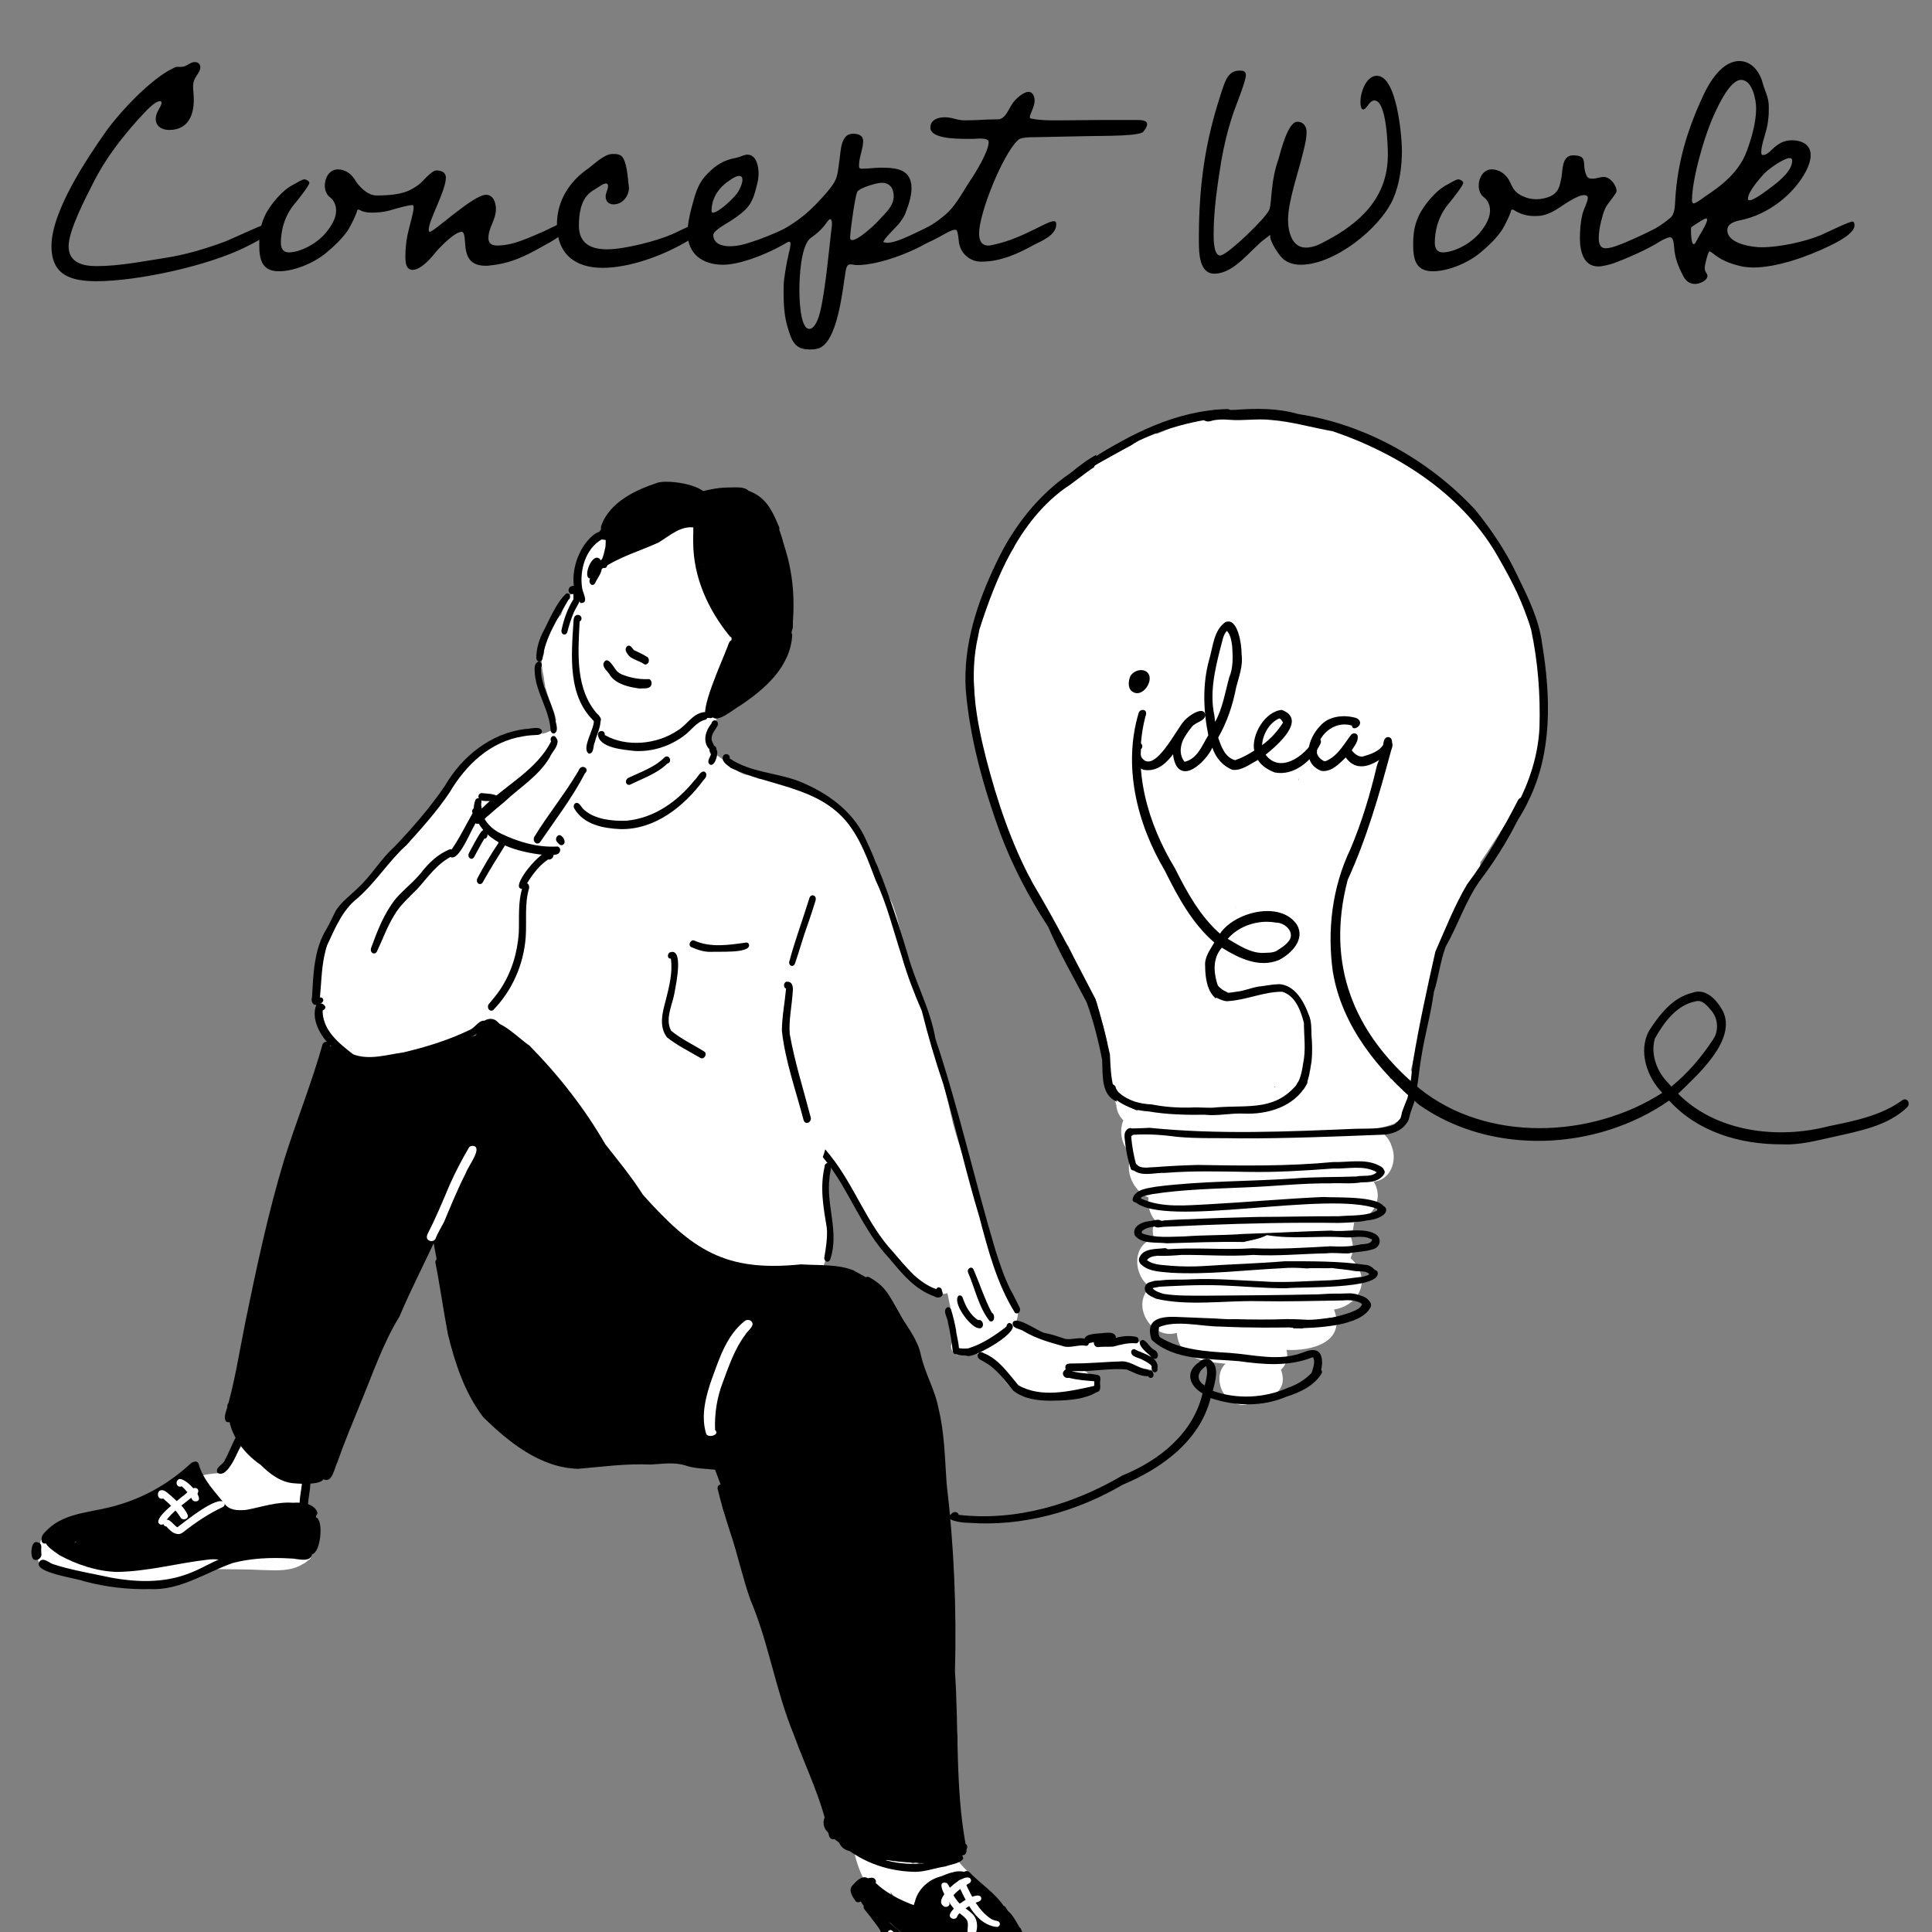<?xml version="1.0" encoding="UTF-8"?>
<svg id="_レイヤー_2" data-name="レイヤー 2" xmlns="http://www.w3.org/2000/svg" width="257" height="257" xmlns:xlink="http://www.w3.org/1999/xlink" viewBox="0 0 257 257">
  <rect x="0" y="0" width="257" height="257" fill="#808080" stroke="none"/>
  <defs>
    <clipPath id="clippath">
      <rect width="257" height="257" rx="10" ry="10" style="fill: none;"/>
    </clipPath>
  </defs>
  <g id="_レイヤー_4" data-name="レイヤー 4">
    <g id="Icon_19">
      <g style="clip-path: url(#clippath);">
        <g>
          <path d="m32.897,32.754c-5.064,2.601-14.646,4.654-20.029,4.654-3.33,0-6.022-.73-6.022-4.654,0-4.608,4.608-11.497,7.163-15.147,1.87-2.646,6.113-7.208,9.125-8.577.228-.137.364-.137.547-.137h.457c.729,0,1.095-.639,1.779-.639.41,0,.729.274.729.685,0,.867-.958,1.232-.958,2.555,0,.593.091,1.186.091,1.779,0,2.144-.82,4.015-3.284,4.015-.913,0-1.779-.456-1.779-1.46,0-.958.775-1.643.775-2.145,0-.137-.046-.228-.183-.228-.41,0-1.004.457-1.277.73-.593.502-1.095,1.141-1.643,1.688-2.327,2.6-4.471,5.383-6.022,8.531-.958,1.871-3.239,6.25-3.239,8.349,0,2.236,1.962,2.646,3.741,2.646,3.011,0,6.159-.639,9.125-1.095,2.691-.411,5.429-1.232,7.984-2.19.958-.365,5.702-2.646,6.341-2.601.092.091.138.274.138.411,0,1.095-2.737,2.418-3.559,2.829Z"/>
          <path d="m54.883,27.28c-.639,0-2.326.502-3.102.73-.867.228-1.643.273-2.373.273-1.231,0-1.551-.41-1.733-.41-.137,0-.183.137-.229.365-.456,1.232-1.095,2.281-1.186,2.418-.776,1.141-1.962,2.236-2.966,3.057-1.643,1.323-4.197,2.372-6.205,2.372-2.189,0-2.601-1.505-2.601-3.422,0-1.46.092-2.463.685-3.832.685-1.551,2.464-3.65,3.969-4.334.365-.183,1.004-.639,1.369-.639.183,0,.639.228.639.456,0,.365-1.46,2.19-1.87,2.692-1.506,1.734-1.917,3.787-1.917,5.292,0,.685.274,1.277,1.05,1.277,1.414,0,3.604-1.049,4.882-2.555,1.049-1.232,1.414-2.236,1.414-3.011,0-.867-.41-1.46-.775-1.734-.502-.365-.73-.958-.73-1.597,0-1.049.639-2.145,1.734-2.145.958,0,1.733.548,2.235,1.323.593,1.004,1.733,2.145,2.92,2.145,3.787,0,4.653-.821,5.521-1.369.319-.229.729-.685,1.049-1.004.548-.547,1.05-.958,1.369-.958.639,0,1.277.228,1.277.958,0,1.779-2.281,5.612-2.281,6.935,0,.046,0,.274.137.274.594,0,5.795-4.927,7.482-4.927,1.004,0,1.323,1.095,1.323,1.916,0,1.369-1.004,2.509-1.004,3.833,0,.73.456,1.003,1.141,1.003,2.145,0,4.152-1.003,6.296-1.916.867-.411,2.373-1.232,3.012-1.232.091.137.137.274.137.457,0,1.049-2.601,2.372-3.422,2.829-2.372,1.323-4.197,2.235-6.935,2.509-.183.045-.365.045-.593.045-3.468,0-2.419-3.467-2.966-4.38-.046-.091-.137-.137-.229-.137-.958,0-3.147,2.281-3.695,3.011-.593.73-1.825,2.053-2.829,2.053-.912,0-.958-1.095-.958-1.78,0-.912.092-1.916.274-2.829.228-1.141.821-2.965.821-3.695,0-.183-.046-.319-.138-.319Z"/>
          <path d="m90.145,32.8c-2.875,1.505-6.753,2.829-9.992,2.829-3.741,0-6.067-1.916-6.067-5.794,0-3.148,1.688-5.749,4.242-7.482.685-.502,2.054-1.871,3.148-1.871h.183c.365,0,.729.045,1.004.273.729.593.866,3.057.958,3.878,0,.091.046.228.046.319,0,1.095-.821,2.235-2.054,2.235-.593,0-1.049-.365-1.049-1.049,0-.502.319-.913.319-1.415,0-.182-.092-.319-.274-.319-.364,0-1.003.502-1.322.685s-.64.365-.913.639c-1.141,1.004-1.368,2.829-1.368,4.289,0,2.373,1.597,3.148,3.741,3.148,2.326,0,6.569-1.095,8.668-2.007.593-.274,3.468-1.688,3.878-1.688.229,0,.274.319.274.502,0,1.095-2.601,2.372-3.422,2.829Z"/>
          <path d="m106.109,31.294c-2.189,1.734-7.163,3.924-9.9,3.924s-4.745-1.415-4.745-4.243c0-1.095.229-2.19.502-3.239.456-1.642.73-3.057,1.871-4.334,1.004-1.095,1.916-1.825,3.33-2.236.594-.137,1.141-.228,1.734-.502.182-.045.319-.091.547-.091,1.141,0,1.46,1.551,1.46,2.418,0,.502-.046.958-.183,1.46-.639,2.737-1.141,3.331-3.513,4.927-.41.274-2.327,1.277-2.327,1.871,0,1.186,1.187,1.505,2.19,1.505.958,0,1.916-.228,2.828-.547,1.323-.411,2.646-.958,3.97-1.551.775-.319,1.506-.775,2.281-1.095.228-.046.41-.137.593-.137.273,0,.411.137.411.365,0,.593-.639,1.186-1.05,1.505Zm-7.756-7.893c-.411,0-.912.319-1.231.547-1.369.867-2.464,2.281-2.464,4.061,0,.137,0,.273.183.273.775,0,2.92-2.053,3.33-2.737.273-.456.593-1.141.593-1.643,0-.273-.137-.501-.41-.501Z"/>
          <path d="m124.95,31.249c-2.556,1.962-7.757,4.015-10.95,4.015-.273,0-.593-.091-.912-.091-.456,0-.502.501-.594.867-.41,2.327-1.049,9.854-3.832,10.356-.319.091-.685.091-1.004.091-2.007,0-2.372-1.277-2.874-2.92-.456-1.46-.548-3.103-.548-4.654,0-.639,0-1.277.092-1.916.137-.958.273-1.871.502-2.829.091-.547.319-1.186.319-1.734,0-.137,0-.273-.183-.273-.365,0-1.141.456-1.916.456-.319,0-1.096-.091-1.096-.502,0-.228.183-.411.319-.547.229-.183,1.415-.775,1.734-.958,1.004-.547,1.962-1.187,2.874-1.917,1.187-.958,2.099-1.961,3.103-3.102,1.551-1.825,1.368-2.19,1.688-4.334.182-1.141.137-3.467,1.779-3.467.684,0,1.368.183,1.368,1.004,0,1.003-.548,2.099-.548,3.193,0,.365.046.456.411.456.821,0,1.643-.137,2.464-.137,2.099,0,4.105.183,4.105,2.737,0,1.141-.456,2.418-.866,3.468-.229.502-.548.912-.867,1.323-.273.319-2.099,2.099-2.007,2.373.182.046.364.091.547.091,1.825,0,6.479-2.92,7.437-2.92.274,0,.411.183.411.456,0,.548-.548,1.095-.958,1.415Zm-14.509-2.099c-.183,0-.319.273-.41.365-.639.913-1.277,1.506-2.19,2.145-1.323.958-1.506,5.338-1.506,6.843,0,.867.046,5.247,1.323,5.247.548,0,.913-.776,1.096-1.187.866-1.961,1.505-9.261,1.824-11.908.046-.273.092-.547.092-.821,0-.091,0-.684-.229-.684Zm6.844-4.836c-.639,0-2.874.639-3.239,1.187-.273.411-.867,4.745-.913,5.475,0,.183-.045.365-.045.548s0,.411.273.411c.821,0,2.874-1.917,3.422-2.51.821-.912,2.099-1.961,2.099-3.285,0-1.095-.502-1.825-1.597-1.825Z"/>
          <path d="m152.093,17.516c-.502.593-4.836.547-7.482.593l-6.752.137c-.639,0-1.323,0-1.916.137-.229.045-.411.137-.548.273-2.008,1.871-5.155,9.672-5.155,12.41,0,.867.273,1.597,1.231,1.597.229,0,.411-.045.594-.091,2.053-.411,3.969-1.278,5.794-2.19.502-.229,1.779-.958,2.327-.958.273,0,.319.183.319.411,0,1.46-1.917,2.19-2.966,2.738-2.235,1.231-4.472,2.235-7.026,2.235-1.551,0-2.828-1.186-2.966-2.692-.045-.456-.091-.913-.228-1.369-.046-.137-.137-.183-.273-.183-.958,0-3.239,2.053-5.293,2.053-.273,0-1.141-.091-1.141-.502,0-.228.183-.411.319-.547.229-.183,1.415-.73,1.734-.913,1.003-.547,2.007-1.186,2.874-1.916,1.551-1.232,2.418-3.057,3.513-4.699.685-1.004,2.464-3.878,2.464-5.156,0-.365-.593-.456-1.141-.456-.365,0-.729.045-.912.045h-.821c-1.779,0-4.882-.091-4.882-1.505,0-1.049,1.049-1.369,1.916-1.369,1.05,0,1.551.411,2.691.411,1.46,0,2.92-.137,4.38-.137,1.004,0,1.46-1.46,1.962-2.145.365-.547,1.415-1.506,2.099-1.506.594,0,.821.639.821,1.141,0,.867-.639,1.779-.639,2.236,0,.137.092.183.229.183,1.095.228,2.281.228,3.376.228h.548c1.688,0,3.376-.046,5.063-.046h5.201c.365,0,1.187.046,1.187.548,0,.365-.319.775-.502,1.003Z"/>
          <path d="m185.302,26.504c-1.779,3.924-7.802,8.714-12.272,8.714-1.004,0-2.054-.319-2.692-1.141-.502-.639-.958-1.323-1.231-2.053-.092-.182-.137-.365-.137-.593,0,0,0-.137-.046-.183-.137.183-.365.274-.502.411-2.008,1.414-4.151,4.745-6.89,4.745-1.961,0-2.053-2.646-2.053-4.243v-1.049c.046-6.114.73-11.498,2.51-17.292.228-.685.41-1.369.639-2.007.365-1.05.775-2.418,2.235-2.418.41,0,.867,0,.867.593,0,.867-1.415,4.243-1.734,5.247-.684,2.053-1.186,4.152-1.551,6.25-.502,3.194-1.004,6.388-1.004,9.718,0,.639,0,2.783.867,2.783.045,0,.091,0,.183-.045,1.141-.365,5.84-4.882,6.342-6.022.228-.456.273-2.145.364-2.692.137-1.414.411-2.737.867-4.061.273-.912,1.231-4.973,2.509-4.973.821,0,1.232.639,1.232,1.369,0,.958-.273,1.961-.502,2.874-.593,2.509-1.962,6.342-1.962,8.806,0,1.551.502,3.695,2.372,3.695.867,0,1.734-.365,2.464-.775,4.745-2.464,8.44-5.84,8.44-11.588,0-.958-.137-7.209-1.779-7.209-.729,0-1.004,1.187-1.506,1.187-.364,0-.364-.821-.364-1.049,0-1.141.729-3.422,2.189-3.422,2.692,0,3.331,8.212,3.331,9.946,0,2.145-.319,4.517-1.187,6.479Z"/>
          <path d="m207.699,23.675c.183-1.049.045-3.011,1.551-3.011,2.053,0,1.187,1.141,1.688,2.418.183.501.273.684.912.684.502,0,1.004-.228,1.506-.228.821,0,1.688,1.095,1.688,1.916,0,.229-1.049,1.506-1.231,1.779-.319.502-.502.958-.639,1.506-.273.913-.502,1.962-.502,2.92,0,.684.137,1.369.958,1.369,1.414,0,5.201-2.053,7.437-2.92.411-.183.913-.365,1.46-.365.092.091.137.274.137.411,0,1.688-6.433,4.289-7.938,4.836-.502.183-1.551.456-2.099.456-2.053,0-2.464-2.144-2.464-3.787,0-1.049.092-2.099.32-3.103.137-.639.729-1.688.729-2.235,0-.274-.183-.365-.548-.365-.958.046-2.828,1.415-3.559,1.871-1.368.867-2.281.913-2.92.913-2.007,0-2.691-.867-3.011-.867-.137,0-.183.137-.229.365-.456,1.232-1.095,2.281-1.186,2.418-.776,1.141-1.962,2.236-2.966,3.057-1.643,1.323-4.197,2.372-6.205,2.372-2.189,0-2.601-1.505-2.601-3.422,0-1.46.092-2.463.685-3.832.685-1.551,2.464-3.65,3.969-4.334.365-.183,1.004-.639,1.369-.639.183,0,.639.228.639.456,0,.365-1.46,2.19-1.87,2.692-1.506,1.734-1.917,3.787-1.917,5.292,0,.685.274,1.277,1.05,1.277,1.414,0,3.604-1.049,4.882-2.555,1.049-1.232,1.414-2.236,1.414-3.011,0-.867-.41-1.46-.775-1.734-.502-.365-.73-.958-.73-1.597,0-1.049.639-2.145,1.734-2.145.958,0,1.733.548,2.235,1.323.593,1.004.548,1.871,2.601,2.509.365.091.775.137,1.141.137.593,0,1.187-.137,1.779-.365,1.095-.547,1.231-1.141,1.506-2.464Z"/>
          <path d="m243.28,32.754c-2.829,1.369-6.89,2.829-10.037,2.829-.502,0-1.004-.045-1.506-.137-1.231-.273-2.464-.684-3.513-1.46-.137-.091-.685-.547-.821-.547-.183,0-.639,1.825-.639,2.19,0,.593.364.73.364,1.049,0,.685-1.095,1.095-1.642,1.095-.776,0-1.278-.457-1.598-1.095-.639-1.232-1.095-2.373-1.186-3.741-.046-.319-.046-1.369-.548-1.369-.639,0-1.962,1.049-3.376,1.049-.319,0-1.141-.091-1.141-.502,0-.228.183-.411.319-.547.229-.183,1.231-.639,1.551-.821.959-.456,1.825-1.049,2.646-1.733.639-.502.639-1.551.685-2.281.273-5.064,1.597-9.444,3.741-14.052.821-1.779,2.509-4.562,4.79-4.562,1.643,0,2.737,1.46,3.103,2.92.319,1.095.821,1.962.821,3.148,0,.593,0,1.187-.091,1.779-.092,1.369-.913,3.103-.913,4.243,0,.183,0,.411.229.411,1.049,0,1.597-1.962,3.878-1.962,1.231,0,2.464.547,2.464,1.962,0,.73-.274,1.46-.594,2.099-1.688,3.239-5.155,5.84-8.714,6.57-.685.137-1.779.411-1.779,1.323,0,1.825,3.331,2.281,4.562,2.281,2.327,0,5.794-.73,7.938-1.643.639-.274,3.695-1.779,4.151-1.779.229,0,.274.365.274.502,0,1.141-2.555,2.372-3.422,2.783Zm-16.333-3.695c-.274,0-1.278.73-1.598.913-.228.182-.41.182-.41.502v.182c0,.502.046,1.825.365,1.825.183,0,.319-.365.41-.502.273-.593,1.369-2.19,1.369-2.737,0-.091,0-.183-.137-.183Zm4.653-18.432c-1.46,0-3.012,3.376-3.513,4.471-1.506,3.239-3.012,8.942-3.012,11.497,0,.137,0,.457.229.457.273,0,1.277-.73,1.505-.913,2.373-1.551,4.562-3.331,5.566-6.068.639-1.734,1.232-3.833,1.232-5.657,0-1.141-.502-3.787-2.008-3.787Zm6.479,10.402c-.821,0-3.057,1.597-3.559,2.235-.593.685-2.008,2.281-2.008,3.194,0,.137.092.183.229.183.639,0,2.555-1.506,3.103-1.917.958-.73,2.555-2.053,2.555-3.331,0-.228-.091-.365-.319-.365Z"/>
        </g>
        <path d="m134.7,176.022s4.202,2.724,8.576,2.596,9.639-.95,9.461.979c-.044.472,1.423,2.771.496,2.63-3.318-.503-10.233-.854-10.233-.854,0,0,3.966,2.683,2.556,2.989s-3.573,1.587-6.722,1.389-4.022-.388-5.511-2.527c-1.489-2.139-4.931-3.72-4.072-5.139s5.45-2.062,5.45-2.062Z" style="fill: #fff;"/>
        <g>
          <g>
            <path d="m134.56,173.553c-.294-1.075-.929-2.154-1.235-3.144-1.401-3.421-2.433-7.016-3.496-10.578-.58-3.529-2.131-6.781-3.03-10.271-1.031-4.462-2.105-8.909-3.345-13.324-.733-2.603-1.201-5.336-2.485-7.733-.829-2.519-1.183-5.202-2.068-7.726-.462-1.352-1.3-2.506-1.676-3.938-.4-.727-.492-1.516-.765-2.284-.691-1.334-1.405-2.652-2.095-3.984-1.211-1.73-3.049-3.149-4.953-4.264-1.776-1.141-3.753-2.062-5.833-2.438-.781-.253-1.772-.764-2.525-.231-.482-.19-.968-.366-1.467-.503-1.001-.103-1.742-.782-2.563-1.302-.149-.61-.835-.729-1.26-1.076-.338-.275-.696-.587-1.188-.475-.046.012-.077.041-.12.058-.023-.356-.099-.704-.22-1.042.048-.545.085-1.092.118-1.639.496-.875,1.083-1.745.982-2.772-.098-.579-.433-.868-.806-.942.005-.327-.038-.647-.175-.926,1.158-3.337,2.599-6.578,3.707-9.917.099-.717-.086-1.159-.388-1.393-.19-.57-.571-.768-.972-.733-.095-.329-.268-.622-.566-.83-.389-.249-.76-.192-1.049.017-.094-.141-.208-.26-.356-.341.403-4.127.228-7.347-.877-7.239-.015-.039-.029-.077-.043-.116-.115-.315-.376-.52-.667-.588-.07-.953.206-2.472-.971-2.812.1-1.161-1.324-1.938-2.039-.869-.303.529-.565,1.001-.884,1.542-.404-.607-1.34-.449-1.656.166-.872-.792-1.797.261-1.806,1.185-.063-.01-.13-.014-.198-.009-.017,0-.034.003-.051.005-.267-.981-1.749-1.063-2.056-.035l-.002.005c-.173-.031-.368-.016-.587.071-.083.048-.15.111-.226.165-.12-.205-.295-.387-.576-.494-.739-.021-1.439.22-2.07.629-.293.088-.551.323-.781.63-1.387,1.343-2.253,3.511-2.093,5.276-.375.235-.62.718-.823,1.15-.763,1.001-1.32,2.139-1.697,3.322-.17.1-.271.246-.352.405-.358.076-.687.35-.779.817-.125.265-.286.53-.329.824-.522.998-.889,2.118-.777,2.906-.02.114-.042.227-.058.341-.505.648-.207,1.947.015,3.035.028.338.085.686.164,1.038.004.067.008.134.006.194.024.111.069.185.107.273.25.937.613,1.879.926,2.709.214.44.308.946.438,1.434-.131.145-.242.309-.297.5-.095.247-.104.511-.114.773-.431.203-.864.429-1.332.534-5.037-.308-9.849,2.804-12.229,7.168-1.238,1.458-2.192,3.133-3.472,4.549-.626.911-1.649,1.616-2.077,2.631-.12.15-.241.301-.365.449-.022.026-.044.052-.066.078-2.189,1.606-3.571,4.191-5.554,6.059-1.25,1.113-2.774,2.272-3.369,3.941-.909.267-1.951,2.46-1.799,3.794-.044.129-.077.262-.086.401-.018.063-.037.126-.056.189-.195.219-.318.499-.293.783-.166.706-.198,1.467-.242,2.182-.927.869-.21,2.295-.15,3.388.002,0,.003-.001.005-.002.028.163.098.302.199.414.115,1.429.531,2.781,1.228,4.028.499,1.052.898,3.152,2.468,2.666.213.129.464.162.708.119.01.019.02.038.03.057.177.334.516.484.865.49.037.09.074.181.112.271.177.441.588.657,1.025.638.003.017.006.034.009.051.065.555.644.812,1.144.741.048.196.106.391.175.582.308.825,1.375.72,1.881.163.003,0,.006,0,.01,0,.221.284.516.503.874.606.13.037.259.056.386.059.228.298.536.529.926.641.155.044.306.065.453.065-.036.753.224,1.517.874,1.965.345.238.743.32,1.126.275.538,1.636,2.661,1.709,3.392.19.469-1.298,1.011-2.557,1.584-3.814.29.049.596.041.866-.023.088-.021.176-.049.261-.083,0,3.221,3.325,3.574,4.646.827.183.676.579,1.29,1.295,1.493.295.084.602.077.89-.003-.354,1.363.055,3.405,1.798,3.365.254.478.693.849,1.246.907.219.024.424-.002.613-.064-.167,1.194.8,2.658,2.118,2.166.15.745.656,1.424,1.46,1.51.139.015.275.009.406-.014-.25,1.294-.672,3.399.687,4.383-.116.499-.194,1.006-.232,1.522-.222,1.588,1.537,3.011,2.817,1.692.152.012.311,0,.474-.038.159-.038.305-.096.437-.17-.159,1.279,1.094,2.697,2.388,2.026.186.899,1.124,1.719,2.08,1.434.218.116.467.177.739.159.411-.028.748-.22,1.005-.498.092.265.232.52.36.759.085.158.199.3.334.421-.108,1.095-.124,2.605,1.162,2.986.892.261,1.767-.442,1.988-1.28.076.17.17.333.269.492.106.165.236.31.388.423-.29,1.193.754,2.817,2.04,1.955-.077.537-.091,1.077.007,1.61.125.669.597,1.309,1.323,1.318.052.035.107.066.165.094.363.174.785.153,1.138-.038.102.098.218.177.346.227.511.221,1.055.188,1.499-.156.043.019.088.035.135.048.465.13.987-.075,1.276-.456.235-.046.461-.171.647-.355.358-.354.479-.919.637-1.392.032.056.068.11.109.162.196.246.485.396.787.406.115.251.299.464.571.594.266.128.544.131.796.044.672.737,1.615.154,1.861-.645.196.443.549.801,1.038.87.999.105,1.472-.909,1.824-1.671.371-.261.486-.698.606-1.108.192-.873.858-2.011.632-2.916.322-.937.717-1.982.083-2.843-.054-2.088-.301-4.188-.239-5.017.005-1.133.182-2.259.313-3.384.129-.493.265-.953.416-1.352.908,1.673,1.871,3.315,2.96,4.848-.026.156-.026.317-.003.476-.002,0-.005.002-.008.003.665,1.766,1.448,3.586,2.626,5.084,1.327,1.309,2.842,2.434,4.06,3.86,1.196,1.317,2.385,2.652,3.858,3.669.248.182.515.205.757.126.417.237.875.367,1.296.147.076.26.14.51.162.737.412,1.815.727,3.529.709,5.421-.021.022-.033.049-.052.072-.003.004-.006.009-.009.013-.065.08-.118.164-.157.255-.124.252-.178.542-.138.81.642,2.23,2.579-.217,3.708-.6.153.114.337.199.514.204.272.01.511-.028.731-.175.274.044.562-.025.796-.228.188-.164.357-.345.518-.534,1.733.172,3.815-4.021,1.767-4.425Z" style="fill: #fff;"/>
            <path d="m205.383,94.902c-.116-.891.168-2.01-.464-2.736-.394-3.554-.032-6.106-1.479-9.249-.946-2.389-1.716-4.881-3.102-7.104-1.036-2.109-2.354-3.997-3.777-5.867-1.723-2.774-4.307-4.844-6.82-6.872-.912-.395-1.801-.83-2.653-1.34.009-.037.028-.061.033-.101.005-1.144-1.377-1.307-2.188-1.711-1.2-.439-2.288-1.012-3.434-1.523-4.448-1.679-9.294-2.786-14.097-2.686-.515-.436-1.206-.274-1.821-.238-1.345-.087-2.722-.009-4.077.038-.629-.405-1.412-.176-2.077.021-1.99.394-3.671,1.479-5.518,2.183-.467-.137-.864.072-1.277.279-1.498.065-3.197,1.558-4.472,2.368-1.823.897-3.51,1.994-5.154,3.232-1.711.945-3.708,2.499-4.959,4.021-.137.218-.201.481-.21.751-.729.653-1.392,1.385-1.896,2.225-.568.592-.886,1.479-1.07,2.252-1.007,1.451-1.775,3.036-2.559,4.613-.704,1.806-1.854,3.456-2.261,5.337-.026.999-.829,3.182-.573,4.495-.251,1.399.043,2.927.132,4.332.11,2.581.187,5.206,1,7.747.258,1.405.333,2.818.9,4.308.373.75.694,1.425.954,2.246,1.078,3.848,2.382,7.57,4.613,10.933.816,1.878,1.89,3.618,2.735,5.486.454.714.817,1.728,1.542,2.215.077.175.159.348.235.523.142.262.315.553.54.776,1.172,2.529,2.407,5.024,3.756,7.477.006.036.015.072.02.108.405,1.992,1.402,4.154,1.463,6.273.166.839.181,1.772.302,2.682-.066.143-.102.305-.068.498.044.328.092.648.144.965-.061.138-.102.288-.092.457.02.304.148.558.327.78.138.637.303,1.272.516,1.926.057.81.408,1.485.931,2.013-.619,1.478-.217,3.533,1.159,4.613-1.147,2.028.172,4.786,2.186,5.648-.135,1.039.161,2.175.855,3.021-.352.798-.353,1.663-.114,2.474-3.015.686-2.787,4.963-.503,6.405-2.658,2.409.157,7.083,3.537,6.115.28,3.414,3.43,3.827,6.477,4.093-.97.899-1.009,2.467-.442,3.602.587,1.185,2.055,2.239,3.419,1.765,2.145-.532,5.252-1.166,4.537-4.107-.032-.159-.084-.312-.139-.464.649-.588,1.012-1.525.739-2.632,3.378.175,7.964-1.031,6.318-5.367,3.599-.608,5.012-4.297,2.205-6.834.238-.527.332-1.126.281-1.713-.032-.384-.122-.762-.262-1.119.268-.713.402-1.343.431-1.907,2.208-.427,4.127-2.926,2.625-5.441,2.218-.211,3.14-2.717,2.425-4.595-.393-1.33-1.251-2.029-2.299-2.394.829-.181,1.653-.388,2.465-.663.192-.083.33-.182.44-.287.639-.083,1.029-.747,1.15-1.384.236-.971.881-2.099.404-3.072.156-.777.832-1.691.35-2.442.868-3.167,1.242-6.369,2.415-9.456.733-2.28.888-4.81,1.616-7.13,1.596-1.808,1.836-4.433,2.944-6.475.583-1.051,2.407-3.236,2.263-4.587,1.246-1.708,2.393-3.738,3.012-4.465,2.752-3.908,5.342-8.013,5.33-12.966.422-.714.123-1.583.134-2.369Zm-20.339,48.377c-.025.096-.052.193-.077.289-.016-.017-.031-.034-.048-.051-.003-.179-.046-.357-.109-.524.019-.032.037-.064.056-.096.069-.119.138-.24.206-.361-.008.057-.016.114-.026.171-.043.196-.054.384-.002.572Zm-20.502-22.368c-.041-.058-.077-.12-.117-.179.01,0,.021,0,.031,0,.029.06.057.12.085.179Zm-12.461-11.708c-.013-.035-.026-.071-.04-.106-.029-.131-.054-.263-.085-.394.055.008.119.013.169.023.078.127.182.239.302.323.033.023.066.047.099.07-.145.03-.294.057-.445.084Zm20.657-5.441c.012-.089.029-.177.036-.265.013.077.022.165.03.256-.022.003-.044.006-.066.009Zm-3.178,40.873c-.027-.064-.043-.12-.074-.187.065.062.132.13.199.201-.042-.005-.084-.009-.125-.014Z" style="fill: #fff;"/>
            <path d="m128.086,248.265c-.465-.346-.748-1.166-1.352-1.215-.234-.358-.953-.887-1.171-.256-.101.011-.195.068-.257.182-.063.117-.07.242-.047.365-.02-.01-.04-.02-.061-.031-.202-.11-.415-.02-.507.157-.206-.224-.597-.521-.835-.181-.336-.425-.888-.064-.725.419-.04.041-.071.092-.09.147-.136-.102-.314-.138-.465-.027-.078.058-.123.138-.142.224-.048.002-.095.013-.14.035-.072-.16-.202-.296-.38-.332-.144-.027-.296.029-.381.15-.052-.027-.11-.043-.172-.046-.025-.001-.044.019-.068.024-.112-.166-.215-.336-.355-.488-.216-.14-.44-.255-.692-.307-.244-.036-.389.087-.446.259-.614-.518-1.175-.843-1.497-.646-.327-.388-.663-.766-1.019-1.125-.286-.171-.485-.152-.608-.039-.114-.484-.238-.961-.409-1.41.008.017.018.041.029.064-.086-.187-.147-.389-.258-.561-.212-.335-.567-.305-.751-.098-.194-.233-.428-.318-.691-.061-.113-.26-.221-.521-.341-.777-.079-.195-.26-.354-.471-.361-.327-.012-.504.361-.388.642.052.131.101.263.153.395-.004.015-.012.024-.015.04-.267.067-.393.389-.312.642.359,3.013,1.303,6.067,3.304,8.405.438.457.903.985,1.534,1.161.693.041.45-.775.144-1.108.176-.07.291-.254.291-.441,0-.138-.01-.265-.03-.394.293.42.597.831.93,1.22.086.102.209.163.337.189.018.091.034.183.037.287.009.595.905,1.471,1.279.604.051.047.109.086.174.115.004.002.009.002.013.004.483.941.92,1.741,1.04,2.063.142.284.493.495.796.338.65-.452-.042-1.329-.091-1.939-.069-.177-.115-.363-.168-.547.298-.11.509-.453.315-.866.12-.22.137-.447.097-.676.272-.065.49-.295.419-.648.196.057.416.007.544-.175.14-.196.137-.398.085-.602.512.45,1.114-.086.85-.674.07-.019.136-.055.191-.113.038-.039.068-.082.089-.128.202.171.524.171.684-.06.087-.123.106-.272.077-.413.045-.019.084-.046.117-.08.162.169.333.325.555.413.134.052.275.019.389-.058.165.253.334.505.488.765.185.273.445.264.609.126.085-.015.166-.048.229-.129,0,0,0-.001.001-.002.692.502,1.026-.357.571-.878.082-.667-.701-1.047-1.038-1.542Z" style="fill: #fff;"/>
            <path d="m125.912,256.651c-.048-.158-.129-.293-.258-.4-.232-.231-.56-.087-.811.035-.46.24-.196,1.006.278,1.031.057.292.118.583.195.868.148.54.289,1.079.436,1.615-.411-.572-.816-1.151-1.201-1.742-.115-.177-.354-.288-.554-.188-.538.365.091.999.255,1.419-.376-.418-1.706-1.866-1.667-.475-.516-.328-.97-.817-1.549-1.011-.513-.274-1.338-1.531-1.893-.839-.31.168-.28.604-.083.846-1.125.606.719,1.554,1.154,2.04,1.354,1.101,2.776,2.113,4.226,3.088.182.126.412.143.59.049.325.317.651.633.979.947.724.584,1.259-.472.66-.998.02-.055.029-.114.031-.174.003,0,.007.002.01.002.164.248.434.508.748.355.658-.525-.239-1.424-.327-2.069-.502-1.426-.91-2.892-1.219-4.399Z" style="fill: #fff;"/>
            <path d="m25.869,198.013c.142.501.716.687,1.173.52.089.128.209.232.348.289-.05.528.489.983.996.833.095.128.221.23.379.285.17.061.365.045.519-.046-.218.4-.067.94.347,1.15-.435.953.921,1.841,1.449.785.132.047.26.083.398.097.054.469.427.887.908.929,0,0,0,0,0,0,.125.113.281.212.447.275-.172.88,1.166,1.634,1.579.675.455,1.174,1.43.725,1.454-.484.036.014.075.025.115.033.09.016.178.01.259-.014.084.216.26.395.495.441.147.028.291-.011.401-.095.008.194.02.389.037.584.031.323.288.642.631.654.786-.085.476-1.125.663-1.712.184.456.928.498,1.006-.049.035-.317.065-.638.109-.955.482.296.812-.302.636-.724.232-1.412-.071-2.912.213-4.327.037-.165-.031-.347-.149-.471-.016-.111-.037-.222-.066-.332-.026-.104-.074-.2-.144-.277-.014-.111-.031-.228-.072-.331-.019-.047-.039-.094-.061-.139.389-1.294-.747-1.661-.861-.431-.005.003-.01.007-.016.01-.048-.045-.104-.081-.165-.101-.099-.034-.211-.025-.3.022.143-.377-.039-.938-.516-.864-.164-.456-.863-.496-.953.033-.019-.139-.056-.275-.12-.402-.089-.175-.241-.291-.407-.381.007-.036.015-.072.023-.107.063-.31-.119-.659-.401-.801.232-.521-.363-1.249-.891-.888-.082-.174-.217-.323-.381-.407-.044-.022-.09-.025-.135-.037-.125-.341-.484-.609-.858-.456-.157-.024-.332.002-.451.106-.044.037-.086.075-.128.114-.169.008-.331.089-.453.24-.889,1.122-1.645,2.33-2.378,3.563-.088.195-.212.394-.334.596-.161.02-.314.079-.42.199-.145.116-.296.226-.448.335-1.274.05-2.542.282-3.766.636-.602.326-.322,1.301.288,1.43Z" style="fill: #fff;"/>
            <path d="m40.952,206.699c-.128-.075-.319-.086-.58-.006-3.562.185-7.135-.002-10.703.099-.097-.003-.205,0-.314.01-.019-.045-.039-.091-.074-.138-.259-.987-1.335-.294-1.992-.137-.007-.012-.019-.019-.027-.03.076-.085.104-.172.063-.263-.069-.223-.338-.35-.562-.308-1.923.44-3.883.764-5.855.995-.103-.076-.239-.113-.369-.102-.855.075-1.704.176-2.546.339-.236.003-.468.016-.713-.002-.505-.029-.902.58-.396.896.092.078.212.11.333.107.042.017.07.037.12.053-.043.062-.07.134-.074.211-.005.108.033.199.095.27-1.178.17-2.443-.232-3.56.062-1.524-1.241-3.669-1.167-5.496-1.827,1.24-.316,2.48-.627,3.719-.942.262-.065.492-.323.404-.604-.089-.288-.423-.381-.688-.319-.631.242-2.907.549-4.381,1.037.043-.245.037-.495-.114-.702-.048-.066-.106-.119-.17-.161.458-.35.341-1.009-.28-1.016-.552.123-1.484.359-1.421,1.08-.477.618-.627,2.693.27,2.956.201.226.642.202.794-.081.188.037.429.043.668.022.104.112.24.195.393.234,4.488,1.604,9.249,2.024,13.984,2.361.237.026.507-.067.652-.255,1.897-.264,3.696-.965,5.385-1.833,2.541.067,5.084.018,7.621.153,0,0-.038-.004-.038-.004,1.761.059,3.669.171,5.21-.815.257-.1.444-.25.585-.412.223-.099.443-.27.472-.507.001-.255-.194-.376-.415-.42Zm-12.022.876c.05.037.105.068.167.082.427.007.855.027,1.282.039-.038.002-.076.007-.114.009-.535.009-1.069.018-1.604.028.007-.02.022-.036.028-.057.08-.024.162-.06.242-.101Z" style="fill: #fff;"/>
          </g>
          <g>
            <path d="m115.975,247.212c.782.563,1.602.479,2.145.078.682.363,1.313.307,1.761.018.236.063.469.117.689.158,1.023.226,2.209.474,3.303.342,1.43.321,2.928-.15,3.556-1.518.582-.641.899-1.555.626-2.489-.646-1.707-.434-3.71-.686-5.513-.14-.311-.283-.648-.448-.975.02-.051.054-.095.07-.148.003,0,.005.002.008.003.196-1.339.043-2.745.227-4.104.172-1.319.464-3.014-.946-3.761.174-1.9-.046-3.39.111-5.367.532-3.575.158-7.423-.13-11.032-.115-6.08-.884-12.734-1.424-18.901.168-2.268-.027-4.563-.706-6.766-.177-.648-.376-1.305-.837-1.812-.331-.941-.5-1.93-.775-2.891-.468-1.495-.78-3.157-1.715-4.438-.009-.012-.021-.022-.03-.033-.081-.519-.199-1.01-.33-1.418-1.287-4.298-5.246-7.404-9.644-8.002-1.974-.303-3.71.27-5.787.208-2.143.146-4.271.244-6.359-.115-.392-.132-.8-.206-1.212-.305-.308-.068-.609-.156-.911-.243-.063-.022-.126-.037-.189-.06-.915-.273-2.201-1.169-3.291-1.387-.106-.057-.215-.108-.32-.167-.177-.087-.38-.15-.589-.196-1.781-1.484-3.222-3.337-4.729-5.047-.373-.226-.771-.235-1.134-.11-.124-.176-.245-.352-.357-.529-1.484-2.068-2.876-4.21-4.464-6.203-.761-.944-1.58-1.865-2.204-2.903-.121-.241-.312-.492-.565-.683-1.36-2.443-2.929-4.771-4.712-6.916-1.099-1.746-2.968-3.139-4.307-4.618-.81-.627-1.547-1.487-2.369-2.177-.399-.521-.812-1.027-1.337-1.452-.904-.577-1.988.131-2.334,1.004-.097.233-.142.453-.162.666-.062.083-.117.171-.167.264-.017.014-.033.029-.05.044-.086.033-.173.066-.26.099-.845.292-1.693.583-2.513.944-.689.26-1.375.529-2.054.812-.42.106-.843.195-1.267.275-.209-.035-.426-.031-.643.027-.323.089-.648.167-.973.243-1.11.168-2.227.329-3.338.593-1.737.233-3.484.387-5.211.593-.442-.863-.912-1.899-1.905-2.089-.74-.318-1.754-.018-2.008.799-.073.274-.068.532-.031.783-.098.072-.206.131-.285.225-.3.393-.397.83-.391,1.279-.171.278-.284.592-.305.929-.191,1.148-.918,2.255-.811,3.432-1.844,3.457-2.299,7.447-3.877,11.015-.844,2.673-1.517,5.355-1.874,8.14-.532,2.499-1.212,5.056-1.633,7.603-.388,2.877-1.545,5.599-1.818,8.501-.255.311-.437.681-.485,1.083-.24,1.293-.576,2.592-.688,3.903.002.141.031.27.072.394-.038.281-.055.565-.024.851.274,1.255.49,2.69,1.453,3.596.107.736.652,1.411,1.686,1.948.524,1.117,1.627,1.75,2.663,2.308.539.762,1.693.944,2.657.928.755-.028,1.564-.062,2.254-.402.21.103.445.164.695.159,0,0-.067.002-.067.002,1.017.156,2.12-.735,2.169-1.748,1.032-2.411,1.97-4.871,2.629-7.413.536-1.449,1.283-2.803,1.895-4.219,1.272-3.569,2.666-7.094,4.119-10.595.541-.519.842-1.334,1.141-2.015.383-.817.918-1.556,1.369-2.338.672-1.13,1.35-2.255,2.021-3.386.333,1.752.67,3.503.959,5.261.188,1.111.565,2.188.523,3.318.228,2.28,1.245,4.38,1.967,6.529.751,2.649,1.855,5.873,3.891,7.946.354.671,1.039,1.251,1.649,1.653.806,1.578,2.496,2.569,4.212,3.063.783,1.855,3.191,1.488,4.833,1.879.346.05.632.008.868-.088,2.082-.032,4.359.37,6.224-.719,1.669,0,3.293.349,4.974.274.629-.015,1.389-.019,1.918-.396.01.001.019.003.028.004,1.146.908,3.116.56,4.536.7.192.051.386.098.579.144.035.106.074.213.103.316.493,1.28.974,2.564,1.453,3.848-.043.175-.063.361-.054.561-.266.481-.299,1.163.123,2.017,1.228,3.236,2.423,6.485,3.581,9.748.05.142.101.283.152.425.092.261.188.521.28.782.749,2.936,1.497,5.877,2.428,8.819.13.464.436.813.812,1.042.048.157.097.314.145.471.048.194.09.39.148.581.175.586.368,1.166.553,1.748.675,3.3,2.114,6.404,2.957,9.657.109.411.383.761.732,1.02.365,1.201.73,2.401,1.092,3.604.185.676.364,1.505.698,2.19-.68.656-.524,1.983.381,2.517.363.223.73.465,1.1.709.035.172.086.351.178.546.445.985,1.517,1.282,2.306,1.026.659.388,1.33.755,2.033,1.041Zm-48.738-99.642c-.027-.028-.054-.055-.08-.084.027.028.053.056.08.084Z"/>
            <path d="m134.969,259.703c-.116-.742-.445-1.389-.624-2.125.212-.528-.241-1.059-.425-1.536-.332-.514-.522-1.126-.815-1.668.091-.443.014-.919-.335-1.377-.836-1.041-2.046-1.642-3.068-2.457-.048-.019-.099-.023-.148-.038.049-.697-.334-1.351-1.389-1.518-1.018-.237-2.397.231-2.883,1.239-1.173.556-2.186,1.466-2.723,2.739.003-.01.007-.02.01-.03-.146.355-.304.739-.416,1.133-.874-.307-1.794-.534-2.647-.876-.104-.036-.204-.027-.298,0-.935-.493-1.82-1.08-2.639-1.779-.02-.102-.063-.201-.122-.289-.053-.077-.114-.146-.18-.21-.18-.177-.436-.316-.728-.367-.243-.038-.465.102-.562.314-.326.243-.452.678-.19,1.024-.01.788.864,1.225,1.206,1.882.262.428.484,1.216,1.12,1.103.367.33.671,1.144,1.276.869,1.378,1.362,2.997,2.462,4.386,3.791,1.62,1.686,3.559,3.031,5.78,3.744.138.156.327.257.545.243.673.026,1.365.142,2.05.15.405.008,1.014.064,1.199-.386.112.001.224-.005.335-.026.165-.031.296-.126.383-.254.592.227,1.066-.432.722-.94.269.089.559-.066.634-.341.016-.058.022-.117.021-.177.074-.051.136-.123.175-.211.061-.139.064-.291.025-.434.467-.166.587-.802.325-1.193Z"/>
            <path d="m41.479,201.236c-.065-.073-.141-.13-.224-.174-.26-.678-1.191-.587-1.792-.638-.658.061-1.381-.142-2,.094-1.057.246-2.439.075-3.274.829-.13.02-.26.04-.39.061-.472.074-.944.15-1.416.229-.734-.266-1.578-.124-2.354-.205-.069-.248-.308-.447-.56-.481-.032-.004-.064-.008-.096-.012.006-.147-.057-.296-.139-.417-.561-.602-.983-1.327-1.628-1.862-.26-.393-.484-.946-1.039-.938,0,0,0,0-.001,0-.034-.203-.179-.381-.376-.477-.07-.033-.143-.056-.217-.069,0-.001,0-.002,0-.003.124-.216.153-.407.119-.569.31-.481.499-.961-.119-1.238-.553-.195-.848.272-1.104.696-.027.022-.058.037-.081.066-.001-.001-.002-.003-.003-.004-.028.027-.056.054-.083.081-.013.003-.026.01-.039.014-.345-.089-.743.066-.766.59-.224.207-.46.398-.7.585-.098.037-.183.095-.245.187-.62.461-1.279.883-1.949,1.317-.891.473-1.801.922-2.711,1.364-2.63.854-5.471,1.163-8.12,1.921-.029.013-.041.03-.067.044-.57.083-1.144.228-1.689.301-.432.018-1.012.187-.948.726-.545.019-1.285.579-.816,1.138-.047.228.074.42.24.57.085.215.258.36.461.471.134.419.588.565.966.699.157.057.314.112.471.167.314.474.947.599,1.444.815.633.784,1.844.598,2.753.824.346.303.863.358,1.307.379.215.007.431.01.646.01.021.016.042.031.065.043.146.081.292.158.465.165,1.498-.052,3.181.126,4.504-.69.621.317,1.355-.064,2.01-.098,1.579-.282,3.206-.38,4.738-.852.639.064,4.88.899,5.64.175,1.125-.048,2.26-.339,3.433-.423.705.34,1.532-.079,2.271-.135.805.072,1.669.243,2.455-.032.599.114,1.404-.445.86-1.042.034-.753.692-2.326.413-3.154.381-.302.387-.885-.317-1.047Zm-31.332,3.867c-.053.03-.105.06-.157.092-.017-.033-.037-.064-.06-.094.017,0,.033,0,.05-.002.075-.002.15-.017.222-.043-.019.015-.037.03-.055.047Zm28.499.131c.037-.004.074-.008.112-.012-.001.003-.005.005-.006.008-.035,0-.071.003-.106.004Z"/>
            <path d="m79.901,71.356c.038.09.104.181.212.272.402.259.728.08,1.016-.191.005.007.016.011.021.018-.021.183.072.357.222.47.005.028.001.058.012.084-.314.228-.51.498-.244.884,0,0,0,0,0,0-.008.068-.005.132.01.192-.231.268-.373.561-.046.863.465.377.902.073,1.262-.286.214-.092.408-.234.493-.425.092-.076.17-.166.256-.248.402-.06.88-.203,1.388-.396,1.529-.451,3.397-1.2,3.901-1.892.3-.172.711-.392.821-.688,1.082-.216,2.242-.337,3.333-.578.078.027.158.043.242.044-.01.334.019.695.068,1.056-.056.109-.097.233-.108.379-.016.329.095.545.257.678.021.183.035.351.03.492.012.086.023.174.035.26.012.599.018,1.198.057,1.795.012.185.077.361.223.481.002.001.004,0,.006.002.578,2.988,1.439,6.025,3.018,8.62.192.211.451.191.663.065.075.514.186,1.026.259,1.543.006.281.008.563.007.846-1.032,2.212-1.677,4.565-2.154,6.951-.313.602-.633,1.201-.96,1.795-.138.258-.215.511-.104.8.383.699,1.015-.046,1.427-.311.183-.128.411-.317.598-.53.052-.044.105-.089.155-.132.946-.528,1.867-.992,2.832-1.517.707-.511,1.372-1.073,2-1.68.883-.77,1.898-1.374,2.488-2.43,1.416-2.226,2.006-4.812,1.845-7.441.068-1.31.021-2.71-.368-3.984.286-.471.048-.93-.176-1.351-.28-.791-.549-1.586-.827-2.378.213-.086.368-.271.312-.551-.095-.35-.295-1.296-.591-2.097-.036-.133-.085-.258-.134-.385.027-.115.03-.239-.028-.381-.667-1.553-1.317-3.139-2.773-4.137-2.474-1.671-5.604-1.12-8.314-.344-1.914-1.094-5.412-.409-7.072.412-.061.032-.099.072-.143.11-1.013.302-1.849.69-2.065,1.162-.102.07-.205.138-.304.212-.09.057-.185.105-.274.164-.396.361-1.497.645-1.375,1.251-.273.252-.545.503-.822.746-.154.079-.273.27-.236.484-.026.035-.055.07-.076.105-.441.361-.719.747-.276,1.119Z"/>
          </g>
          <g>
            <path d="m85.721,88.369c-.627-.445-1.433-.593-2.027-1.092-.25-.345-.672-.777-.358-1.211.408-.495.747.135.977.401.568.291,1.147.517,1.673.864.273.073.373.435.311.677-.064.246-.324.466-.577.362Z"/>
            <path d="m85.043,91.586c-1.354-.184-3.006-.545-3.859-1.704-.264-.555-1.015-.972-.905-1.646.513-1.13,1.293.455,1.685.906.233.337.632.545,1.004.668,1.19.427,2.18.569,3.413.529.355.194.387.733.119,1.015-.386.309-.985.19-1.458.231Z"/>
            <path d="m97.106,84.673c-2.915-3.559-4.874-7.873-4.895-12.517-.016-.753.03-1.506.023-2.259-.088-.252.006-.552.235-.698.338-.209.702.19.669.519-.264,4.662.982,9.134,3.695,12.902.258.654,1.306,1.256.908,1.999-.151.209-.455.249-.634.054Z"/>
            <path d="m104.985,84.037c-.231-.039-.342-.288-.315-.5.045-1.072-.004-2.155.004-3.226.087-3.311-.62-6.661-2.084-9.594-.338-.893-1.062-1.668-1.042-2.652.069-.688.823-.483.765.149,2.578,4.338,3.516,9.212,3.18,14.209-.089.493.193,1.567-.508,1.615Z"/>
            <path d="m94.716,95.237c-.062-.231.035-.565.288-.638,1.59-.488,2.865-1.587,4.176-2.557,2.657-1.74,5.156-4.29,5.46-7.583.07-.574.827-.424.738.127-.286,4.189-3.702,7.134-6.968,9.306-.754.381-3.155,2.51-3.695,1.346Z"/>
            <path d="m94.106,95.506c-1.367-.382,2.13-7.985,2.565-9.217.207-.391.347-1.467.962-1.027.389.653-.233,1.336-.404,1.965-1.028,2.58-2.057,5.19-2.626,7.91-.049.224-.265.412-.496.369Z"/>
            <path d="m79.472,75.497c-.619-1.472,6.147-3.645,7.299-4.091,1.831-.984,3.643-2.701,5.873-2.173.362-.066.52.394.461.685-.079.329-.423.419-.69.261-1.841-.303-3.335,1.089-4.797,1.981-2.537,1.162-5.257,1.916-7.579,3.526-.202.122-.457.007-.565-.188Z"/>
            <path d="m80.297,75.537c-.438-.137-.447-.729-.246-1.07.207-.514.314-.919.417-1.43.25-.63-.157-2.119.606-2.307.246,0,.431.258.419.492-.05,1.296-.152,2.617-.718,3.805.059.29-.162.627-.478.51Z"/>
            <path d="m77.231,80.216c-1.687-2.234-.929-5.884.7-8.01.586-.723,1.694-2.002,2.675-1.254,0,0,0,0,.001.001h0s0,0,0,0c0,0,0,0,0,0,.464.03.447.889-.031.88-.219-.007-.429-.115-.646-.038.024-.004.04-.007.065-.015-2.113,1.25-2.934,4.117-2.554,6.448.063.613.972,2.047-.211,1.989Z"/>
            <path d="m78.638,77.764c-.663-.578.339-1.451.547-2.065-.173-.711.796-.746.876-.103-.07.72-.613,1.343-.911,1.996-.104.183-.324.28-.512.173Z"/>
            <path d="m78.38,76.926c-.813-.314.351-3.277,1.288-2.657.696.262-.094,2.94-.795,2.413-.08.189-.296.315-.493.244Z"/>
            <path d="m99.048,66.143c-.772-.239-1.638-.226-2.38-.211-.292.027-.638.15-.85-.131-.27-.355.011-.868.438-.869.801-.051,3.568-.481,3.376.842-.06.254-.326.473-.584.369Z"/>
            <path d="m80.212,70.727c-.269-.146-.335-.496-.239-.765,1.112-3.183,4.606-4.81,7.595-5.78,1.472-.372,6.61.294,6.61,2.238.03.924-.823.971-.811.027-1.384-1.052-3.37-1.175-5.015-1.234-2.412.434-4.67,1.797-6.437,3.415-.46.542-.788,1.164-1.054,1.823-.104.26-.398.421-.65.277Z"/>
            <path d="m79.272,96.151c-3.848-3.347-3.268-8.994-2.976-13.566.001-.304.097-.697.442-.773.577-.149.856.596.369.863-.222,4.2-.606,9.058,2.442,12.407.247.243.526.562.315.919-.112.205-.402.318-.592.15Z"/>
            <path d="m84.448,99.899c-1.459-.179-4.797-.368-4.914-2.23.091-.604,1.01-.556.905.103,2.919,1.664,6.97,1.25,9.714-.609,1.256-.757,1.946-2.216,3.489-2.436.552-.078.686.831.192,1.008-1.25.31-1.884,1.462-2.88,2.157-1.875,1.387-4.172,2.124-6.506,2.007Z"/>
            <path d="m94.183,99.455c-.717-1.014-.265-2.338.446-3.195.22-.814,1.132-.379.796.323-.331.596-.919,1.195-.735,1.93.063.192.107.259.185.411.29.463-.359,1.082-.692.531Z"/>
            <path d="m94.402,101.679c-.47-.419.126-.98.197-1.443-.25-.248-.33-.667-.071-.945.306-.307.841-.013.761.405.395.381-.217,2.45-.887,1.983Z"/>
            <path d="m82.549,110.292c-2.282-.094-4.885-.595-6.133-2.707-.142-.2-.135-.5.042-.681.547-.437.891.591,1.269.839,1.434,1.27,3.709,1.483,5.526,1.438,3.716-.317,6.843-2.537,9.113-5.364.386-.305.827-1.379,1.369-1.157.428.279.186.796-.119,1.069-2.619,3.539-6.457,6.638-11.067,6.564Z"/>
            <path d="m74.964,84.386c-.242-.085-.319-.365-.269-.592.311-1.429.801-2.844,1.59-4.082.002-.237-.011-.473-.016-.71-.5.198-.823-.448-.528-.83.254-.311.85-.33,1.131-.05.383.519.205,1.318.196,1.934-.229.483-.522.94-.749,1.427-.364.892-.622,1.68-.851,2.588-.057.222-.281.4-.504.315Z"/>
            <path d="m71.693,87.993c-.265-.046-.369-.327-.354-.565.03-1.279.423-2.518,1.039-3.626.77-1.539,1.703-3.714,2.918-4.825.516-.267.767.631.288.815.006-.005.012-.009.019-.014.006-.003.012-.005.018-.008-1.39,2.467-3.069,4.964-3.447,7.805-.036.233-.229.468-.481.419Z"/>
            <path d="m73.243,97.158c-.149-2.778-2.042-5.126-2.119-7.914-.028-.399-.021-.877.327-1.138.394-.364.825.286.528.63-.151,2.32,1.325,4.395,1.826,6.615.023.642.66,1.879-.088,2.219-.243.043-.448-.179-.473-.411Z"/>
            <path d="m78.353,100.25c-1.112-.586.763-3.361.636-4.38-.546-.352-.087-1.045.491-.869.976.825-.143,2.688-.342,3.688-.27.474-.078,1.538-.785,1.561Z"/>
            <path d="m71.22,112.118c-.231-.177-.289-.546-.142-.796,1.838-3.02,4.1-5.754,5.876-8.794.333-1.013,1.592-.327.848.357-1.67,3.226-3.905,6.137-5.948,9.129-.147.205-.433.256-.634.104Z"/>
            <path d="m63.107,109.402c-.5-.982,1.046-1.789,1.538-2.388,2.948-2.739,6.783-4.704,8.664-8.386-.141-.256-.047-.663.269-.723.336-.047.447.331.577.561.127.843-.725,1.545-1.038,2.296-1.46,2.47-3.99,3.988-6.022,5.91-.725.587-1.431,1.187-2.115,1.801-.535.338-1.216,1.588-1.873.93Z"/>
            <path d="m72.47,113.741c-3.43-.366-7.754-1.442-9.167-4.965-.402-.716-.34-1.551-.088-2.303.165-.462.804-.335.833.138-.016.419-.184.846-.079,1.275.46,1.367,1.418,2.435,2.721,3.025,2.264,1.098,4.818,1.828,7.352,1.7.227-.042.415.138.469.346.113,1.023-1.391.738-2.042.785Z"/>
            <path d="m74.691,112.433c-.261-.012-.408-.25-.569-.419-.424-.382.091-1.25.584-.792.404.282.659,1.119-.015,1.211Z"/>
            <path d="m65.982,106.817c-.627-.581-2.214.153-2.346-.827,0-.273.196-.519.485-.488.738.098,1.553.037,2.192.477.438.232.168,1.079-.331.838Z"/>
            <path d="m135.014,174.632c-2.4-3.846-3.581-8.348-4.73-12.72-1.763-5.833-3.102-11.802-4.785-17.638-1.101-3.246-2.051-6.473-2.878-9.799-1.027-2.36-1.984-4.848-2.681-7.313-1.113-3.38-1.926-6.818-3.453-10.052-1.013-2.671-1.988-5.449-3.788-7.699-3.907-4.799-10.263-4.798-15.451-7.244-.5-.391-1.432-.94-1.027-1.657.298-.404.971-.133.835.371,2.735,1.884,6.279,1.893,9.298,3.067,3.613,1.478,6.977,3.826,8.686,7.433,2.373,5.009,4.115,10.288,5.707,15.577,1.037,3.81,3.016,7.275,3.68,11.198,3.112,9.307,5.214,18.869,8.021,28.256.558,1.749,1.148,3.506,1.965,5.149.44.733.783,1.543,1.177,2.292.142.2.146.488,0,.684-.144.198-.384.23-.577.096Z"/>
            <path d="m128.71,180.37c-.549-.146-1.833.07-1.819-.727.027-.208.2-.412.423-.369.495.141.972.125,1.473.093,1.864-.56,3.581-1.723,5.092-2.898.02-.25.189-.526.475-.479,2.041.875-4.828,4.709-5.645,4.38Z"/>
            <path d="m127.032,180.141c-.146-.042-.258-.211-.289-.354-.148-1.308-.339-2.553-.627-3.795-.017-.647-.814-1.639-.112-2.088.246-.085.45.108.519.331.269.888.492,1.792.658,2.711-.017.647.955,3.414-.15,3.196Z"/>
            <path d="m124.292,172.451c-2.584-.919-4.299-3.015-5.991-5.057-3.665-3.861-5.333-9.156-8.683-13.266-.056-.073-.112-.146-.169-.219.131-.33.235-.675.329-1.02.216.265.432.531.648.797,3.241,4.022,4.899,9.171,8.448,12.932,1.634,1.915,3.203,3.988,5.668,4.864.185-.45.804-.2.754.246.303.531-.07.869-.514.869-.164,0-.338-.046-.49-.146Z"/>
            <path d="m109.998,167.83c-.242-.042-.388-.323-.346-.554.223-1.296.418-2.586.35-3.9-.478-2.729-.951-5.378-.32-8.131-.022-.286.207-.621.523-.513.637.393.119,1.328.142,1.93-.485,3.641,1.315,7.206.108,10.825-.041.205-.243.382-.457.342Z"/>
            <path d="m130.109,176.664c-1.091-.174-3.479-3.411-2.603-4.299.211-.119.465.015.542.231.392,1.158.998,2.329,2.054,3.008.799-.199.942,1.321.007,1.06Z"/>
            <path d="m131.65,175.741c-1.453-1.827-1.946-4.313-2.865-6.449-.226-.507.473-.984.727-.396.82,1.888,1.46,3.898,2.416,5.718.495.231.411,1.406-.279,1.127Z"/>
            <path d="m63.626,117.526c-.211-.162-.239-.465-.127-.684.854-1.616,1.78-3.184,2.803-4.694-.134-.911,1.311-.706.985.137-1.06,1.703-2.109,3.341-3.08,5.095-.12.21-.385.298-.581.146Z"/>
            <path d="m62.494,114.16c-.2-.154-.235-.45-.123-.665.434-.815.869-1.63,1.346-2.415.201-.326.553-.96.984-.577.253.284.223,1.08-.278,1.063-.484.801-.908,1.633-1.364,2.452-.113.211-.374.29-.565.142Z"/>
            <path d="m69.176,118.161c-1.039-.632,3.543-6.043,4.342-4.807.318.434-.071,1.102-.614.972-1.368.939-2.281,2.302-3.117,3.681-.132.219-.402.317-.611.154Z"/>
            <path d="m65.064,134.317c-.185-.188-.211-.535-.046-.742.53-.645,1.083-1.278,1.539-1.976,1.497-2.28,2.265-4.816,2.454-7.506.084-2.009-.145-4.073.489-6.014-.364-.985,1.028-.853.883.068-.632,2.121-.303,4.321-.45,6.495-.261,3.603-1.771,7.077-4.284,9.675-.154.177-.427.162-.584,0Z"/>
            <path d="m59.928,114.002c-.188-.192-.185-.5-.042-.715,1.144-1.617,2.013-3.403,2.984-5.123-.182-.299.021-.603.293-.748.158-.367.44-.729.818-.32.363.846-.577,1.989-.911,2.773-.518.801-2.064,4.749-3.142,4.134Z"/>
            <path d="m49.573,126.785c-.242-.131-.296-.442-.211-.681.839-2.29,1.738-4.635,3.28-6.553,1.033-1.198,2.319-2.163,3.322-3.39,1.027-1.338,2.346-2.617,3.941-3.206.44.011.581.691.232.931-1.964.972-3.163,2.736-4.58,4.318-1.092,1.113-2.325,2.186-3.099,3.518-.947,1.516-1.535,3.206-2.303,4.811-.088.231-.352.377-.581.25Z"/>
            <path d="m42.041,133.673c-.55.026-.668-.626-.538-1.007.187-3.094.241-6.388,1.942-9.106.478-.84.827-1.658,1.261-2.484.776-1.179,1.952-2.012,2.949-2.995,1.809-1.681,2.975-3.797,4.811-5.437,2.413-2.539,4.723-5.184,6.697-8.085,2.29-3.947,6.118-7.023,10.719-7.588.607.009,2.112-.48,2.211.327-.015.277-.288.438-.542.458-.721.038-1.319.067-2.003.198-4.345.691-7.579,3.799-9.737,7.451-1.69,2.515-3.678,4.733-5.687,6.949-2.408,2.191-4.117,4.978-6.56,7.125-2.024,1.572-2.993,4.012-4.051,6.268-.748,2.266-.73,4.605-.95,6.935.526-.051.601.635.112.758-.24.093-.378.229-.632.236Z"/>
            <path d="m48.039,141.645c-1.743-.062-2.885-1.389-4.03-2.53-1.381-1.204-2.711-3.662-1.915-5.46.537-.622,1.8.35.824.763-.054,2.601,2.201,4.393,4.063,5.828,2.132.829,4.54.037,6.706-.258,3.017-.718,6.055-1.648,8.842-3.012.714-.296,1.311-1.513,2.136-1.13.212.158.208.469.016.646-1.72,1.817-4.202,2.346-6.426,3.292-3.27,1.13-6.744,1.927-10.217,1.861Z"/>
            <path d="m30.248,189.175c-.434-.105-.34-.731-.288-1.065,1.241-3.992,1.85-8.156,2.676-12.247,1.48-7.198,3.007-14.41,5.122-21.453,1.63-5.226,3.702-10.32,5.168-15.551.493-.634,1.366-.175.861.661-1.053,4.511-2.932,8.833-4.36,13.22-1.947,6.008-3.212,12.195-4.615,18.346-1.333,5.802-2.218,11.72-3.884,17.427-.022.362-.26.769-.681.662Z"/>
            <path d="m39.241,197.32c-1.829-.077-3.32-1.227-4.571-2.462-2.519-1.726-4.422-4.46-4.332-7.604-.482-.779,1.021-.997,1.016-.135-.009,3.043,1.97,5.448,4.364,7.063,1.755,1.978,4.306,2.459,6.806,1.974.235-.027.504.073.573.319.089,1.11-3.084.911-3.857.846Z"/>
            <path d="m43.089,196.8c-.277-.236-.251-.737.117-.86,2.426-6.286,4.747-12.634,7.52-18.778,1.491-2.341,2.46-4.916,3.622-7.421,1.117-2.383,2.447-4.6,3.345-7.06,1.144-2.812,2.307-5.618,3.753-8.29.216-.435,1.085-.278.888.273-1.429,2.975-2.718,6.013-3.91,9.09-1.688,3.822-3.67,7.507-5.28,11.363-2.191,3.552-3.517,7.526-5.114,11.363-1.087,2.66-2.201,5.314-3.153,8.029-.381.736-.665,2.783-1.788,2.292Z"/>
            <path d="m97.284,196.026c-1.942-.846-4.133-.394-6.133-1.096-1.525-.468-3.043-.19-4.599-.112-3.238-.154-6.447.296-9.663.569-4.993-.141-9.199-3.527-12.609-6.875-2.446-3.179-3.777-7.225-4.703-11.063-.601-3.156-1.031-6.336-1.657-9.486-.038-.208.073-.461.285-.527.235-.077.477.115.527.342.711,3.076,1.178,6.274,1.765,9.36.853,3.538,2.035,7.055,4.029,10.115,2.905,3.285,6.736,6.196,11.163,6.912,1.568.212,3.063-.225,4.613-.237,2.807-.272,5.612-.144,8.413-.385,1.418-.09,2.785.415,4.172.638,1.082.249,2.222.026,3.291.365.173-.924.907-.078,1.231.273.447.29.601,1.247-.123,1.207Z"/>
            <path d="m58.654,170.006c-.435-.499-.198-1.288-.388-1.907-.106-1.555-.859-3.089-.627-4.653,1.049-1.273,1.067,1.808,1.214,2.378.052.781.718,1.703.318,2.426.036.535.525,2.159-.517,1.757Z"/>
            <path d="m110.696,244.65c-.396-.102-.458-.555-.522-.897-.928-4.591-3.032-8.709-4.608-13.074-2.39-5.797-3.298-12.111-5.741-17.858-1.049-2.943-1.685-6.021-2.688-8.987-.616-1.898-1.201-3.803-1.669-5.745-.054-.223.027-.508.269-.584.238-.077.45.115.511.334,1.841,6.112,3.581,12.262,5.837,18.215,1.225,4.063,2.108,8.233,3.646,12.197,1.664,5.188,4.401,10.058,5.345,15.457.524.316.253,1.047-.381.94Z"/>
            <path d="m128.033,246.76c-.227-.046-.373-.261-.404-.481-.817-4.962-1.471-9.934-1.327-14.974-.568-10.362.052-20.78-1.235-31.09-.552-4.77-.305-9.695-1.707-14.301-.35-1.418-1.093-2.512-1.523-3.868-.32-1.051-.511-2.123-.962-3.119-1.136-1.938-2.347-3.851-3.433-5.814-.278-.467-.598-.808-.992-1.169-.407-.36-.833-.697-1.288-.992-.506-.329-.154-1.386.488-1.05.319.181.631.377.919.6,1.622,1.093,2.354,3.074,3.322,4.66.993,1.621,2.213,3.162,2.603,5.061.552,2.516,1.889,4.628,2.353,7.152.806,3.276.838,6.697,1.08,10.012.985,8.301,1.326,16.626,1.104,24.989.524,7.645.035,15.326,1.409,22.901.273.139.28.545.118.772.062.331-.12.793-.528.711Z"/>
            <path d="m115.132,170.981c-1.461-1.09-2.987-1.68-4.83-1.603-3.534-.518-7.039.3-10.559-.077-7.534-.724-13.507-6.927-17.519-12.89-2.534-2.79-4.283-6.106-6.352-9.221-2.083-2.661-4.373-5.32-6.768-7.667-1.115-.846-2.238-1.684-3.376-2.503-.25-.181-.404-.527-.2-.8.665-.941,4.037,2.363,4.868,2.838,3.904,3.959,7.347,8.349,10.136,13.17,1.722,2.188,3.503,4.346,4.984,6.694,6.6,7.376,10.933,10.298,21.03,9.267,2.261.15,4.986-.047,7.06.831.579.427,2.634,1.153,2.099,1.911-.159.152-.389.145-.572.05Z"/>
            <path d="m122.858,247.822c-4.22-.072-8.882-.654-12.217-3.465-.548-.525.197-1.137.712-.673,3.578,2.905,11.358,3.907,15.674,2.584.029-.027.057-.055.085-.085.001-.005.002-.011.003-.016-.306-.865.916-.811,1.05-.095.464,1.93-4.171,1.764-5.387,1.75,0,0,.081,0,.081,0Z"/>
            <path d="m121.358,248.988c-3.656-.136-7.133-1.464-9.817-3.968-.169-.15-.25-.415-.104-.615.686-.561,1.402.617,2.015.892.862.579,1.723,1.135,2.65,1.555,3.284,1.4,6.821,1.39,10.159.283.449-.132.784-.233,1.165-.431.352-.118.787.215.688.592-.509.616-1.608.701-2.357.984-1.462.209-2.905.818-4.399.707Z"/>
            <path d="m121.276,254.404c-2.183-.956-4.491-1.872-6.022-3.776-.465-.551.315-1.073.777-.627,1.549,1.71,3.711,2.786,5.829,3.541.663.437.099,1.245-.584.861Z"/>
            <path d="m130.798,264.343c-1.198-.078-2.435-.052-3.549-.565-2.209-.911-3.811-2.813-5.771-4.116-1.704-1.313-3.351-2.876-4.93-4.329-1.172-1.191-3.297-3.029-1.888-4.761.562-.33.769-.864,1.373-.788.512.014.722.796.14.879-.221.383-.742.48-.879.908.003-.007.006-.015.009-.023.003-.006.006-.012.008-.018-.74,1.774,5.772,6.382,7.179,7.683,1.634,1.16,3.026,2.744,4.826,3.592,1.924.755,4.479.887,6.229-.307,0,0,.004.003.004.003.388-.738.857-1.482.931-2.293.009-1.215-.679-2.333-.835-3.507-.75-.522.109-1.048.661-.602.41.324.439.92.65,1.377.665,1.514,1.087,3.272.073,4.73-.528,1.816-2.693,1.998-4.303,2.138,0,0,.073,0,.073,0Z"/>
            <path d="m133.866,256.791c-.863-.653-.695-1.964-1.235-2.832-.762-1.203-1.901-1.985-2.948-2.89-.467-.499-.966-.96-1.408-1.484-.138-.169-.181-.415-.008-.581.165-.158.454-.146.635-.016,1.522,1.615,3.513,2.828,4.714,4.703.402.684.413,1.535.709,2.225.409.47.259,1.15-.459.874Z"/>
            <path d="m121.718,254.554c-.438-.458-.163-1.175.015-1.692.413-1.561,1.752-2.792,3.272-3.215.718-.179,1.98-1.047,2.484-.173.161.7-.767.498-1.169.665-.871.443-1.864.769-2.588,1.446-.688.566-.925,1.467-1.181,2.28.322.498-.366,1.136-.833.688Z"/>
            <path d="m131.228,267.299c-3.553.194-6.778-1.767-9.279-4.121-1.98-1.871-3.921-3.913-4.879-6.511-.164-.557.688-.674.877-.208.464,1.063,1.062,2.053,1.744,2.989,1.7,1.953,3.491,3.919,5.716,5.263,2.038,1.492,4.525,1.868,6.977,1.662,1.267-.144,2.638-.368,3.511-1.343,1.06-1.627.821-3.757.241-5.503-.364-.842-.725-1.681-1.097-2.497-.185-.122-.26-.373-.138-.548.157-.376.838-.209.919.15.37.731.75,1.577,1.065,2.307.445.779.526,1.688.692,2.549.324,1.126.034,2.344-.369,3.411-.951,2.22-3.867,2.4-5.979,2.399Z"/>
            <path d="m134.808,257.24c-.43-.326-.84-.713-1.246-1.084-.123-.127-.154-.338-.046-.481.437-.442.995.23,1.35.488.561.346.857,1.193-.058,1.077Z"/>
            <path d="m134.913,257.564c-.316-.531-.77-.916-1.013-1.336-.359-.293-.684-.919.002-1.017.479.022.732.518,1.077.792.221.322.759.594.654,1.03.532.567-.303,1.112-.72.531Z"/>
            <path d="m126.935,265.636c-3.733-2.271-7.34-5.086-9.783-8.76-.104-.173-.104-.392.077-.515.189-.131.492-.073.631.108,1.601,2.162,3.533,4.045,5.625,5.732,1.283.902,2.442,1.976,3.792,2.77.5.248.167.93-.342.665Z"/>
            <path d="m118.342,258.578c-.823-.517-1.054-1.675-1.665-2.423-.166-.467-.987-.949-.631-1.461.162-.154.427-.135.596-.015.912.903,1.413,2.155,2.063,3.247.486.269.113.918-.364.652Z"/>
            <path d="m117.077,256.614c-.74-.818-1.352-1.779-2.084-2.626-.142-.173-.169-.435.035-.577.776-.338,1.33,1.184,1.857,1.623.266.433.796.798.846,1.315-.045.302-.412.407-.654.265Z"/>
            <path d="m134.902,256.952c-.48-.48-.705-1.207-1.193-1.707-.339-.25-.875-.734-.411-1.124.902-.517,1.849,1.488,2.245,2.121.309.375-.238.946-.641.709Z"/>
            <path d="m133.955,255.692c-.291-.412-.569-.856-.858-1.257-.25-.252-.279-.643.047-.839.208-.131.469-.108.608.1.316.527.733,1.01,1,1.554.092.408-.509.775-.796.442Z"/>
            <path d="m113.804,252.877c-.41-.589-1.001-1.422-.397-2.079.453-.516,1.235-1.365,1.973-.985.3.231.085.708-.208.831-.105.052-.239.035-.332.115-.02.047-.039.094-.057.144-.079.265-.137.545-.326.745.205.391.583.884.114,1.242-.199.165-.592.239-.769-.011Z"/>
            <path d="m28.938,195.919c-.399-.735.804-1.087.995-1.739.501-.89.842-1.874,1.319-2.78.285-.565,1.292-.274,1.016.386-.517.961-1.932,5.002-3.33,4.134Z"/>
            <path d="m40.124,201.352c-.631-1.189.034-3.042.062-4.376.038-.304.308-.554.612-.569,1.088-.073-.004,3.258.194,4.032.317.512-.323,1.331-.867.913Z"/>
            <path d="m31.169,201.99c-1.28-.072-2.271-.871-2.996-1.88-.908-1.188-2.035-2.3-2.553-3.726-.109-.592-.572-1.537.115-1.911.242-.115.581-.058.677.223.594,2.196,2.295,3.866,3.685,5.604.72.681,1.86.629,2.737.537,2.05-.392,4.025-1.092,6.137-.935,1.113-.08,2.723.047,3.222,1.211.155.424-.432.86-.784.567-.683-.8-1.843-.789-2.803-.655-2.575-.266-4.874,1.22-7.437.965Z"/>
            <path d="m5.532,204.925c-.074-.503.214-.923.577-1.238,2.126-2.3,5.453-2.458,8.302-3.142,4.152-.986,7.872-2.985,10.979-5.895,0,.002,0,.004,0,.005.433-.417,1.129.124.727.622-1.21,1.169-2.582,2.171-3.896,3.218-2.156,1.387-4.622,2.24-7.068,2.965-2.86.91-6.658.739-8.563,3.334-.023.564-.998.793-1.057.131Z"/>
            <path d="m4.475,207.435c-.524-.327-.372-2.733.579-2.251.416.042.485.515.424.854-.005.246.013.493.031.739.029.496-.595.92-1.034.658Z"/>
            <path d="m41.218,206.772c-.275-.111-.294-.422-.173-.654.482-.905.429-2.055.45-3.011-.044-.206-.217-.362-.215-.581-.063-.526.934-1.003,1.075-.352.61.739.235,4.89-1.136,4.598Z"/>
            <path d="m19.937,211.386c-2.993.066-5.841-.276-8.725-1.034-.996-.419-6.888-1.154-5.979-2.596.501-.683,1.274.121,1.796.304,2.06.672,4.19,1.069,6.314,1.504,3.683.842,7.747,1.177,11.331-.095,2.075-.681,3.885-1.989,5.973-2.594,3.234-.964,6.64-.827,9.956-.45.163-.339.796-.358.811.085.046.14.095.254.058.408-.372.995-2.059.364-2.884.392-2.553-.153-5.173-.034-7.61.6-3.633,1.281-7.002,3.675-11.04,3.476Z"/>
            <path d="m15.484,209.102c-2.642-.091-5.227-.966-7.545-2.211-.847-.611-2.938-1.812-1.473-2.849.397-.277.834.178.556.568,1.79,1.87,4.43,2.572,6.847,3.252,3.099.381,6.201-.226,9.251-.724,2.474-.254,5.153-1.281,7.514-.223.451.327.112,1.08-.431.938-.799-.437-1.705-.505-2.59-.38-4.076.472-8.027,1.587-12.13,1.63Z"/>
            <path d="m139.765,186.329c-1.73-.009-3.604-.231-4.988-1.35-.928-1.059-1.707-2.228-2.827-3.122-.461-.409-.922-.617-1.43-.927-.337-.126-.602-.5-.412-.854.137-.272.517-.263.725-.087,2.053.809,3.276,2.697,4.64,4.286-.002-.001-.004-.002-.006-.003-.003-.003-.007-.006-.01-.008,3.086,1.761,6.859.797,10.097.097.023-.206.004-.422.016-.62-1.137-.088-2.301-.184-3.404-.465-.501.149-.998-.427-.668-.873.166-.196.309-.273.469-.438.291-.277.701.095.64.431,1.156.343,2.314.259,3.467.523.494.199.23.782.256,1.141.051.327.08.779-.175,1.024-.334.125-.63.301-.95.458-1.75.715-3.588.756-5.441.788Z"/>
            <path d="m152.487,183.065c-.948-.056-1.775-.549-2.616-.885-2.226-.217-4.48.278-6.721.216-.537-.025-1.63.155-1.411-.711.126-.321.496-.298.784-.311,2.306.021,4.498-.225,6.783-.285,1.196.032,2.133.944,3.322,1.073.453.143.391.992-.142.904Z"/>
            <path d="m152.722,183.024c-.156-.226-.118-.62.178-.709.31-.085.534.243.535.519.105.474-.563.663-.713.19Z"/>
            <path d="m153.233,182.226c-.061-.195-.047-.35-.034-.514-.286-.357-.744-.574-1.13-.779-.499-.357-1.659-.37-1.593-1.157.05-.211.265-.373.481-.281,1.072.59,3.299.996,3.008,2.59.087.535-.611.64-.733.127l.002.013Z"/>
            <path d="m153.383,180.734c-.045-.014-.087-.034-.122-.065-.089-.072-.153-.173-.182-.282-.466-.349-2.268-1.834-1.044-2.163.621.252.898,1.048,1.534,1.354.599.286.664,1.364-.185,1.157Z"/>
            <path d="m145.513,178.712c-.042-.269.1-.531.373-.581.958-.203,1.945.121,2.865-.25.777-.178,1.61-.218,2.388-.046.474.089.431.963-.104.85.009.002.016.003.026.005-1.014-.087-1.994.183-2.964.437-.681.055-1.365-.024-2.042.069-.277.032-.505-.226-.542-.485Z"/>
            <path d="m144.275,178.43c-.285-1.137,1.87-.993,2.588-1.119.534-.023,1.306-.167,1.554.446.115.525-.373.664-.777.558-1.021.028-1.999.114-2.95.428-.179,0-.347-.159-.415-.313Z"/>
            <path d="m141.626,179.129c-1.954-.561-3.721-1.01-5.484-2.069-.477-.322-1.453-.311-1.442-1.038.257-1.213,3.461,1.115,4.221,1.285.956.169,1.874.493,2.786.796.781.129,1.543-.16,2.311-.081.194.026.361.11.55.158.421.145.356.929-.142.836-.916-.169-1.866.272-2.8.114Z"/>
            <path d="m160.255,184.306c.206-.886.479-1.736.189-2.583-1.135.693-1.445,1.816-.189,2.583Zm-31.503,18.254c-.593.033-3.554-.317-2.155-1.21-.012.007-.023.015-.033.022-.002,0-.003.001-.005.002.268-.334.863-.345.964.136,7.642.872,15.261-1.396,21.794-5.245,4.88-1.98,9.414-5.587,10.649-10.917-1.78-1.006-2.363-2.878-.474-4.133.431-.464,1.074-.636,1.619-.25,1.15,1.015.51,2.776.224,4.055,3.23,1.155,6.874.96,10-.415,1.394-.485,2.627-1.294,3.524-2.425.35-.422,1.242.016.931.55-1.046,1.662-2.877,2.492-4.684,3.065-3.164,1.363-6.841,1.278-10.064.177-1.455,5.721-6.531,9.372-11.708,11.532-6.192,3.628-13.385,5.605-20.58,5.057Z"/>
            <path d="m174.863,183.136c-.215-.05-.446-.261-.381-.504.008-.027.012-.058.015-.054.165-.665.508-1.388.165-2.046-3.245,1.28-6.495.996-9.859.534-3.899-.358-8.579-.042-11.624-2.857-.834-2.588.9-3.092,3.115-3.038,1.782.067,3.551.148,5.316.215.215.018.43.034.645.042.648.026,1.302.086,1.947.045,2.346.065,4.692.084,7.058-.007.298.013.595.022.893.028.112.107.242.198.388.268.25.119.5.238.75.354.106.16.244.301.409.412-3.782.106-7.576.117-11.349-.066-2.576,0-5.822-.911-8.175.069-.019.442-.2,1.119.2,1.404,2.726,1.634,6.045,1.838,9.152,2.026,3.311.242,6.618,1.184,9.825-.062,1.454-.592,2.515-.438,2.515,1.381-.004.588-.204,1.857-.931,1.861-.023,0-.05-.004-.073-.008Z"/>
            <path d="m165.511,157.484c.097.018.196.036.294.054-.087.004-.173.009-.26.014-.011-.023-.022-.045-.034-.067Z"/>
            <path d="m166.414,157.357c-.035,0-.073.004-.108.004.035-.004.073-.004.108-.004Z"/>
            <path d="m182.126,156.338c.038-.062.077-.127.104-.196.004.003.007.005.011.008-.032.067-.069.13-.111.189-.001,0-.003,0-.004,0Z"/>
            <path d="m187.238,147.013c-.099-.039-.199-.075-.301-.108.705-1.773.781-3.805,1.02-5.66.819-4.934,1.884-9.786,2.976-14.643,1.311-2.984,2.561-6.16,4.222-8.963,2.638-3.503,4.768-7.302,6.772-11.19.319-.623,1.319-.346,1.007.411-1.592,3.676-3.68,7.145-6.091,10.321-1.919,2.711-2.907,5.903-4.537,8.756-.723,1.93-.927,4.049-1.569,6.026-.396,2.961-1.238,5.814-1.688,8.764-.323,1.738-.439,4.789-1.353,6.86-.033-.259-.211-.472-.458-.573Z"/>
            <path d="m199.789,111.411c-.227-.173-.285-.538-.142-.781.658-1.127,1.396-2.207,2.05-3.338,1.745-3.23,2.915-6.853,3.088-10.502.134-4.381-.202-8.758-1.107-13.009-.954-3.387-2.519-6.406-4.238-9.413-4.634-8.403-13.262-13.981-22.164-17.004-2.741-.473-5.441-1.291-8.223-1.501-1.852-.206-3.715.139-5.566-.021-.8-.066-1.526-.066-2.283.123-.455.208-1.227.127-1.228-.506-.009-.349.3-.589.63-.61,1.175-.595,2.515-.24,3.777-.334,2.784-.205,5.611-.226,8.314.565,8.962,1.363,17.391,6.125,23.545,12.736,2.207,2.719,4.152,5.63,5.634,8.806,1.411,2.886,2.872,5.837,3.268,9.059,1.142,6.925,1.368,14.35-1.788,20.773-.786,1.726-1.875,3.29-2.942,4.853-.143.205-.425.253-.623.104Z"/>
            <path d="m146.61,140.998c-.504-2.588-1.169-5.222-2.065-7.679-1.742-3.342-3.645-6.587-5.118-10.036-2.569-3.934-4.753-8.094-6.391-12.486-2.23-6.149-4.037-12.59-4.576-19.119-.342-5.922,1.546-11.59,4.087-16.85,2.234-4.718,5.503-8.948,9.836-11.897,1.111-.881,2.223-1.788,3.465-2.438-.046.242-.092.485-.139.731-.042.231-.084.465-.119.7-.008.069-.019.138-.031.211-1.365.877-2.63,2-3.961,2.857-6.053,4.414-9.098,11.844-11.309,18.723-.073.331-.135.665-.196,1.004-.058.315-.127.631-.2.946.008-.023.012-.05.019-.077-.938,5.134-.004,10.321,1.265,15.316,1.473,5.695,3.346,11.286,6.137,16.481,3.034,5.057,5.679,10.29,8.406,15.501.78,2.415,1.377,4.911,1.927,7.395.069,1.469.108,2.903.469,4.334-.004-.019-.004-.035-.008-.05.128.19.296.349.488.483-.008.018-.016.036-.022.055-.058.161-.077.346-.092.515-.031.3.008.6.069.892.003.017.007.033.011.05-2.026-.925-1.864-3.092-1.953-5.56Z"/>
            <path d="m142.841,63.327c-.497-.897,1.277-1.338,1.786-1.799,1.611-1.197,3.347-2.212,5.164-3.041.329-.151.866-.503,1.087-.028.1.254-.031.554-.261.688-.746.41-1.629.862-2.377,1.196-1.727.967-3.358,2.075-5.01,3.103-.139.035-.296-.004-.388-.119Z"/>
            <path d="m143.889,62.611c-.481-.613.517-.993.931-1.257,5.563-3.666,11.701-6.767,18.492-6.941.629.055.448,1.017-.108,1.061-4.052.382-8.017,1.416-11.687,3.13-2.338,1.353-4.728,2.657-7.097,3.967-.15.124-.374.179-.532.04Z"/>
            <path d="m163.319,124.887c1.473.842,2.918,1.869,4.653,1.877.588-.046,1.231.015,1.769-.238.731-.45,1.377-.834,1.834-1.542.588-1.15-.742-2.265-1.838-2.257-.397-.074-.805-.11-1.217-.11-1.945,0-3.963.808-5.201,2.271Zm-3.003,3.661c-.131-1.196.646-2.192,1.215-3.172-2.965-2.553-4.88-6.129-6.587-9.567-3.703-6.249-5.599-13.893-3.472-20.992.154-.477.934-.554.992.023.023.204-.135.515-.15.677-1.715,6.922.373,14.051,3.991,20.003,1.565,3.142,3.341,6.36,5.979,8.679,1.934-2.888,8.033-4.438,10.232-1.2,1.146,1.961-.723,3.841-2.38,4.703-2.638,1.092-5.357-.242-7.606-1.638-1.158,1.327-1.119,3.061-.646,4.668.084.4.343.693.665.913-.005.002-.011.004-.016.006-.265.092-.411.361-.381.631-.162.077-.273.246-.296.423-.015.008-.027.012-.038.019-.041.02-.079.045-.112.075-1.12-.951-1.386-2.713-1.391-4.251Z"/>
            <path d="m172.809,131.994s.01.002.016.004h0s.008.003.012.004c.004.002.008.003.012.004.004.001.008.003.012.004-.023.004-.046.012-.065.015.004-.008.008-.019.015-.031Z"/>
            <path d="m172.859,132.171s.004,0,.006,0c-.002,0-.004,0-.006,0Z"/>
            <path d="m150.76,92.076c-.78-.353-.701-1.522-.373-2.176.363-.563,1.119-.896,1.777-.715,1.805.59.082,3.698-1.404,2.892Z"/>
            <path d="m152.078,102.395c-.852-.347-1.435-1.23-1.304-2.161.058-.508-.021-1.344.623-1.484.466-.031.768.59.382.9l-.002.002c-.017.409-.123.908.178,1.237,1.691,2.022,4.605-4.02,5.599-5.038.485-.566,2.562-2.089,2.807-.73-.162.93-1.483.922-1.937,1.703-1.633,2.069-3.154,6.159-6.346,5.572Z"/>
            <path d="m161.539,95.184c.035.283.066.566.099.849,1.021-1.872,1.312-3.87,1.87-5.894.556-1.335.488-2.753.402-4.159-.102-.754-.205-1.497-.704-2.063-.564.616-.599,1.447-.84,2.203-.754,2.944-1.479,6.031-.827,9.063Zm6.348,3.934c1.133-.817,2.041-1.829,2.789-2.999-.127-.209-.246-.433-.463-.565,0,0-.001,0-.002-.001-1.343.538-2.254,2.158-2.324,3.565Zm1.67,3.634c-.845-.329-1.748-.86-2.216-1.66-1.059.539-2.167,1.458-3.394,1.31-1.299-.502-2.256-1.639-2.677-2.952-.636,1.475-3.526,4.601-4.833,2.341-.876-1.836-.259-3.876,1.042-5.318.318-.354.671-.866,1.193-.87.482-.069.503.654.125.807-1.252,1.176-2.453,3.397-1.226,4.924h.001c1.712-.378,2.338-2.195,3.162-3.532-.677-3.328-.795-6.835.136-10.134.494-1.678.575-3.78,2.1-4.895,1.719-.778,2.217,3.143,2.188,4.257.22,1.52-.348,2.94-.715,4.387-.468,2.401-1.195,4.6-2.395,6.695.391,1.194.912,2.65,2.249,3.011.929-.314,1.726-.76,2.539-1.268-.409-2.096,1.451-5.241,3.671-5.419,3.42,1.28-.64,4.743-2.156,5.963,1.937,2.555,5.172.178,6.401-1.91.34-.606,1.189-.243.907.423-1.07,2.214-3.49,4.359-6.102,3.841Z"/>
            <path d="m175.755,102.539c-2.731-1.069-1.738-4.377-.127-5.991,1.092-1.277,3.042-1.495,4.595-1.088.511.089.94.601.558,1.073-.235.331-.903.575-.948-.017-2.332-.724-4.693,1.301-4.655,3.651.044.289.254.549.408.696.23.178.499.491.815.358,1.559-.668,2.36-2.212,3.322-3.478.241-.264.713-.275.862.095.177.712-.42,1.394-.774,1.97.379.484,1.015,1.018,1.62.779.91-.26,2.076-.672,2.563-1.515.055-.409.116-.963.621-1.027,1.021.046.418,1.764-.05,2.196-1.602,1.417-4.003,2.726-5.544.517-.877.83-1.943,2.002-3.266,1.782Z"/>
            <path d="m221.939,144.09c.125.152.252.301.381.449,2.221-1.782,4-3.915,5.562-6.268.773-1.134.665-2.752-.194-3.787-.567-.655-1.207-1.557-2.17-1.275-2.516.503-4.194,2.819-5.378,4.929-.623,2.115.278,4.455,1.799,5.952Zm15.093,8.133c-5.526.021-11.205-1.626-14.996-5.828-9.597,6.693-23.557,7.401-33.262.572-5.44-4.576-10.263-10.47-11.471-17.669-.784-5.532-.094-11.281,2.323-16.327,1.521-3.579,2.644-7.328,3.53-11.106.266-.883.781-1.695,1.007-2.58.085-.284.265-.65.6-.673.713-.003.447.832.277,1.25-1.574,5.851-3.232,11.644-5.765,17.176-2.955,11.244.773,20.479,9.54,27.759,8.972,7.22,22.879,6.654,32.31.572-2.034-2.079-3.211-5.475-1.799-8.2,1.395-2.153,3.135-4.464,5.756-5.095,1.806-.696,3.249.905,4.057,2.342,2.011,3.877-3.352,8.587-5.914,11.077,5.089,5.117,13.264,6.079,20.003,4.327,3.372-.699,6.956-1.383,9.786-3.442.651-.489,1.201.41.669.923-2.584,2.496-6.416,3.158-9.802,3.933-2.27.495-4.505,1.113-6.848.988Z"/>
            <path d="m83.286,104.108c-.069-.258.081-.542.319-.646,1.675-.797,3.502-1.397,4.811-2.738.626-.446,1.077.696.342.854-1.36,1.341-3.238,1.952-4.918,2.792-.221.102-.493-.011-.554-.261Z"/>
            <path d="m94.593,126.619c-.92.028-1.783-.265-2.619-.627-.511-.2-.127-1.065.369-.88,2.152.967,4.59.6,6.845.277.227-.05.435.081.461.319.097,1.149-4.153.834-5.057.911Z"/>
            <path d="m93.183,140.734c-1.502-.877-3.099-1.667-4.464-2.746-1.109-1.484-.592-3.336-.15-4.961.446-1.779.942-3.688.669-5.514.016-.003.032-.006.048-.01-.581.123-.568-.773-.057-.844-.014.001-.028.003-.041.004h.004c-.012.006-.026.012-.041.016,1.802-.623.785,4.233.614,5.144-.237,1.727-1.355,3.599-.506,5.271,1.309,1.109,2.959,1.858,4.417,2.785.481.292-.025,1.126-.492.854Z"/>
            <path d="m173.052,176.72c-.551-.129-2.348.06-1.911-.904.561-.371,1.368.104,2.015.092.559.101.482.871-.104.811Z"/>
            <path d="m173.979,176.506c-.84.009-1.718-.091-2.54-.081-.531.289-1.162-.517-.521-.815,1.017-.233,2.057-.066,3.081-.048,1.312.012,2.647-.274,3.921-.367.261-.023.511-.077.777-.035.415.05.594.657.165.831-1.599.329-3.263.439-4.883.515Z"/>
            <path d="m172.148,176.705c-.649-.182-.438-1.024.227-.931,1.017.033,2.124-.094,3.105-.198,1.405-.191,2.759-.515,4.074-.956.588-.263,1.378-.466,1.633-1.12-.502-.473.14-1.063.647-.711.335.239.684.632.5,1.066-1.303,2.684-7.544,2.786-10.187,2.848Z"/>
            <path d="m181.32,173.523c-.785-.568-1.811-.613-2.726-.535-3.758.062-7.516.166-11.267.096-4.401-.1-9.271.682-13.536-.323-.477-.237-.923-.369-1.273-.769-.444-.432-.238-1.22.35-1.404.354-.135.723-.188,1.096-.235.235-.027.512.092.546.354.016.61-.804.469-1.198.657,0,0,.002.004.002.004.357.412.96.579,1.45.742,1.792.284,3.575.234,5.372.246,5.059-.026,10.117-.078,15.162-.179-.005,0-.01.001-.014.001-.009,0-.019-.001-.052.005.987-.062,1.944-.123,2.937-.099.797,0,1.696-.148,2.427.133.527.158,1.13.305,1.469.773.198.429-.4.749-.746.531Z"/>
            <path d="m171.076,171.37c-2.907.001-5.754-.273-8.64-.383-3.009-.112-6.069.059-9.05.223-.635-.325-.112-.943.454-.8,1.546-.297,3.095-.13,4.656-.234,3.144-.139,6.296.146,9.419.276,3.009.224,6.028-.064,9.028-.146,1.473-.068,2.938-.323,4.395-.481.356-.117.876-.174.969-.546.08-.49.955-.45.965.062.239,2.203-10.31,1.809-12.196,2.028Z"/>
            <path d="m182.523,169.519c-.13.026-.26.053-.391.081-.011-.075-.016-.154-.062-.205-.493-.388-1.281-.222-1.887-.322-.99-.197-2.04-.248-3.025-.399.009-.002.016.002.025.003-1.129.079-2.258-.045-3.383.054-1.096-.095-2.196-.124-3.288-.027-4.881.241-9.824.872-14.711.604-1.292-.139-2.822-.109-3.862-.985-.343-.245-.578-.684-.346-1.088.542-1.223,2.228-1.053,3.353-1.204.219-.004.446.142.508.354.058.2-.065.415-.273.461-.831.309-2.088.019-2.605.786.929.705,2.231.625,3.335.759,1.368.099,2.852.111,4.253.019,3.6-.244,7.184-.336,10.755-.634,3.59.006,7.161-.038,10.709.481.735-.042,2.119,1.159,1.169,1.692-.091-.143-.183-.286-.274-.43Z"/>
            <path d="m153.714,166.695c-.084-.589.764-.431,1.081-.469,3.947-.36,7.939.084,11.859-.177,3.436.151,6.906-.078,10.332-.266,1.37.073,2.716.063,4.061-.257.495-.061,1.279-.019,1.463-.571-.003-.176-.192-.285-.209-.459-.056-.376.454-.519.708-.312.909.61.556,1.822-.467,2.016-1.024.339-2.128.292-3.183.538-.957.02-1.946-.133-2.89-.015-3.268.055-6.51.398-9.761.211-3.188.235-6.399-.033-9.564,0-.984.086-1.967.141-2.953.123-.208,0-.431-.15-.477-.361Z"/>
            <path d="m155.193,165.386c-1.362-.177-3.266.149-4.218-1.019-.489-1.145.896-1.84,1.849-1.922.563-.012,1.498-.505,1.793.168.05.242-.158.411-.377.442-.797.182-1.733.117-2.343.732-.017.093-.013.186.019.275,1.778.673,3.798.435,5.643.41,2.56-.195,5.208-.129,7.756-.325,3.923-.124,7.813-.345,11.744-.45,1.843.237,3.764-.365,5.522.269.718.335.26,1.18-.397.769-1.057-.451-2.34-.022-3.449-.153-3.441-.212-6.795.292-10.229-.285h.027c-1.033.544-2.067.645-3.099.918h.023c-3.422-.064-6.834.073-10.263.172Z"/>
            <path d="m153.446,162.925c-.009-.669.977-.429,1.411-.581,1.106-.077,2.223-.143,3.321-.161,3.029-.144,6.111-.228,9.143-.303,3.596-.009,7.191-.104,10.787-.093,1.729-.159,3.757.048,5.269-.866-.126-.489.592-.653.873-.346.24.27.141.587-.023.838-.561.605-1.53.853-2.311.919-1.277.275-2.569.304-3.861.346-6.004-.082-12.013.049-17.992.287-1.646.083-3.313.143-4.971.217-.522-.044-1.393.378-1.647-.258Z"/>
            <path d="m183.63,161.51c-.343-.055-.509-.382-.409-.701-6.623-2.523-28.457,2.677-32.292-.995-.584-.978.694-1.447.841-.383,2.794,1.297,6.09.895,9.096.76,5.074-.276,10.101-.743,15.174-.965,1.473.139,8.837-.303,8.117,2.007-.051.221-.322.311-.527.277Z"/>
            <path d="m150.998,159.945c-.223-.05-.4-.254-.331-.488.394-1.301,2.003-1.387,3.134-1.604,6.071-.774,12.208-.677,18.304-1.088,2.786-.229,5.533-.164,8.307-.265.934-.203,2.074.141,2.795-.629.059-.526.956-.529.995.021-.002.237-.167.461-.342.615-.759.765-1.795.745-2.782.776-1.362.239-2.748.049-4.116.128-3.777-.037-7.534.406-11.305.538-4.131.183-8.32.265-12.388.898-.485.141-1.03.142-1.455.433-.234.278-.334.786-.815.664Z"/>
            <path d="m183.155,155.95c-.015-.012-.031-.023-.047-.035-.004-.003-.008-.006-.009-.006.002,0,.003.002.005.003-.001,0-.003-.002.022.011-1.702-.99-3.886-.406-5.779-.485-3.81.279-7.563.526-11.362.45-3.661-.058-7.334-.161-10.987.131-1.438-.058-3.175.586-4.366-.458-.496-.191-.21-.893.293-.795.306.048.374.257.582.387.666.307,1.477.096,2.188.098,1.867-.147,3.733-.234,5.605-.286,6.03.11,12.07.179,18.062-.388,1.944.059,4.171-.461,5.959.406.369.176.841.385.767.866-.092.424-.74.472-.933.099Z"/>
            <path d="m165.108,151.43c-2.848-.077-5.696.059-8.533-.204-1.919-.267-3.799-.391-5.705-.283-.35.06-.766-.294-.513-.644.127-.185.361-.208.53-.195.687,0,1.369-.052,2.039-.078,9.12.919,18.266.51,27.406.127,1.719-.054,3.534.095,5.131-.564.297-.214.547-.48.78-.758.21-.344.178-.761.335-1.12.178-.449.333-.905.53-1.33.188-.53,1.178-.346,1.007.258-.124.364-.272.719-.381,1.092-.253.545-.231,1.306-.673,1.75-.685.983-1.986,1.415-3.123,1.461-6.273.235-12.552.506-18.83.488Z"/>
            <path d="m150.454,155.541c-.441-1.265-.704-2.603-.83-3.938-.061-.43-.094-.939.227-1.273.671-.784,1.518.357.627.797.089,1.341.352,2.698.707,3.987.112.416-.43.802-.731.427Z"/>
            <path d="m160.286,148.287c-2.517.034-5.056-.019-7.555-.452-1.407-.057-2.772-.533-3.926-1.307-.635-.466-1.453-1.03-1.415-1.911.045-.585.898-.481,1.019.008.053.29.249.538.458.738,1.23,1.075,2.744,1.484,4.314,1.546,1.693.343,3.459.458,5.16.427,1.241-.099,2.415.128,3.64-.046,4.447-.3,7.895.523,10.924-3.52.222-.651,1.332-.054.898.498-1.671,2.981-5.188,4.015-8.425,3.865-1.706-.074-3.404.343-5.092.156Z"/>
            <path d="m151.06,147.648c-.693-.366-3.746-1.571-3.222-2.5.202-.347.749-.154.828.197.842.666,1.761,1.131,2.71,1.607.472.243.187.914-.315.696Z"/>
            <path d="m172.571,144.946c-.378-.372.009-.864.196-1.184.34-.754.458-1.521.585-2.319.376-1.804.105-3.568.098-5.371-.409-1.628-1.149-3.638-2.888-4.149-2.437-.004-4.67,1.067-7.071,1.239-.546.1-1.084-.177-1.571-.391-.556-.413-1.214-1.173-1.073-1.904.652-.862.869.814,1.416.992.72.349,1.484.166,2.21.062,1.01-.1,1.944-.518,2.934-.684,1.075-.111,1.633-.288,2.788-.323,2.075.152,3.249,2.32,3.89,4.055.395.866.349,1.831.374,2.754.102,1.132.123,2.32.009,3.439-.157.852-.546,4.628-1.896,3.784Z"/>
            <path d="m162.724,132.968c-.725.117-2.487-2.04-1.084-1.98.357.254.447.753.846.983.089.065.205.079.308.113.443.11.433.911-.069.884Z"/>
            <path d="m162.945,132.843c-.567-.227-1.058-.603-1.465-1.052-.246-.136-.341-.497-.158-.721.135-.168.365-.154.513-.021.354.252.709.594,1.071.779.692.178.789,1.151.039,1.015Z"/>
            <path d="m162.952,132.855c-.574-.192-1.112-.496-1.488-.977-.369-.346.102-1.052.507-.623.167.154.383.362.573.465.208.108.423.2.638.292.459.178.295,1.035-.231.842Z"/>
            <path d="m105.267,128.48c-.208-.058-.327-.3-.292-.504.779-2.904,1.822-5.693,2.711-8.56.073-.235.346-.396.577-.285.254.119.3.427.223.669-.308.996-.627,1.988-.969,2.972-.679,1.821-1.149,3.629-1.773,5.422-.072.194-.272.347-.477.285Z"/>
            <path d="m106.897,149.001c-1.025-3.929-2.437-7.824-2.888-11.871.009-1.884.386-3.751.557-5.624-.438-.13-.328-.971.17-.917.785,0,.788.915.704,1.492-.118,1.839-.53,3.642-.385,5.468.664,3.758,1.825,7.375,2.781,11.063.206.635-.694,1.144-.938.389Z"/>
          </g>
          <g>
            <path d="m56.914,164.89c-.204-.208-.145-.494-.035-.738,1.082-2.12,1.997-4.304,2.919-6.503.762-1.703,1.628-3.373,2.573-4.98.138-.231.457-.292.696-.215,1.076.343-.877,2.814-1.085,3.549-1.087,2.127-1.989,4.342-2.915,6.545-.381.755-.862,1.476-1.15,2.273-.204.334-.759.367-1.004.069Z" style="fill: #fff;"/>
            <path d="m93.957,190.78c-.79-2.421-.046-5.172.792-7.518-.007.025-.018.054-.023.077,0,.002-.002.005-.004.012.999-2.749,1.953-5.721,4.326-7.614.227-.192.577-.2.819-.042.754.593-.479,1.341-.75,1.884-1.39,1.863-2.147,4.09-2.948,6.246-.792,2.043-1.134,4.2-1.047,6.388.68.634-.809,1.112-1.165.567Z" style="fill: #fff;"/>
            <path d="m24.024,201.874c-.606-.996-1.439-1.786-2.324-2.541-.676.235-.907-.683-.479-1.02.605-.331,1.088.358,1.527.661.808.779,1.826,1.522,2.234,2.596.103.542-.709.725-.957.304Z" style="fill: #fff;"/>
            <path d="m25.545,199.445c-.319-.662-.846-1.26-1.372-1.735-.575.24-.921-.465-.497-.857.618-.754,3.73,2.526,2.519,2.842-.24.077-.535-.015-.65-.25Z" style="fill: #fff;"/>
            <path d="m21.307,202.791c-1.22-.625,2.385-3.21,2.946-3.726.571-.349.999-1.076,1.696-1.138.719.032.443,1.066-.153,1.009-1.353,1.161-2.93,2.118-3.905,3.634-.112.215-.365.294-.584.221Z" style="fill: #fff;"/>
            <path d="m23.505,204.038c-.58-.095-.999-.572-1.379-.986-.341-.013-.567-.427-.283-.668-.05.041-.07.074-.1.131.579-1.001,1.283.365,1.852.647.963-.714,5.308-4.283,6.235-3.311.154.235.031.504-.2.623-1.844.862-3.532,1.991-5.13,3.242-.281.241-.617.431-.996.323Z" style="fill: #fff;"/>
            <path d="m127.746,258.504c-1.059-.101-1.092-1.283.004-1.007.102.051.207.086.32.069.288-.091.561-.294.628-.6,0-.53.177-1.156-.119-1.623-.491-.613-1.086-.884-1.626-1.372-.48-.47-2.917-4.025-.992-3.48.511.616.69,1.493,1.204,2.13.529.854,1.454,1.255,2.146,1.946,1.361,1.184.522,4.295-1.565,3.938Z" style="fill: #fff;"/>
            <path d="m132.53,256.323c-2.569-.326-3.856-3.048-4.841-5.149-.107-.294-.398-.613-.223-.931.267-.39.853-.177.954.238.837,1.82,1.748,3.698,3.457,4.803.25.128.504.198.773.254.555.104.432.838-.119.785Z" style="fill: #fff;"/>
            <path d="m126.826,255.253c-2.084-.469,3.208-4.049,3.68-2.861.197.662-.812.607-1.167.901-.701.448-1.564.894-1.998,1.579-.001.253-.291.395-.515.381Z" style="fill: #fff;"/>
            <path d="m125.455,253.5c-1.339-.874,2.745-4.481,3.609-3.628.165.185.131.485-.092.611-1.075.635-2.255,1.388-2.731,2.57.302.477-.483.826-.786.447Z" style="fill: #fff;"/>
            <path d="m130.524,265.267c-2.143.11-4.129-.681-5.826-1.909-2.325-1.404-4.263-3.396-6.063-5.365-.195-.319-.645-.641-.495-1.044.437-.577.744.167,1.031.458-.008-.012-.02-.028-.031-.038,2.244,2.315,4.635,4.633,7.565,5.994,1.042.545,2.156.766,3.319.746,1.539.062,3.065-.135,4.291-1.062.47-.583,1.003-1.156,1.044-1.896-.069-.978-.232-1.937-.516-2.869-.124-.195-.267-.381-.41-.563-.218-.322.323-.68.573-.419,1.156,1.21,2.299,3.543,1.24,5.091.004-.007.009-.014.013-.021.012-.017.025-.035.035-.051-1.017,2.12-3.52,3.086-5.77,2.95Z" style="fill: #fff;"/>
            <path d="m118.538,257.64c-.054-.031-.085-.069-.123-.119.008.012.015.019.023.031-.38-.261.081-.784.4-.496.339.241.105.749-.3.584Z" style="fill: #fff;"/>
          </g>
        </g>
      </g>
    </g>
  </g>
</svg>